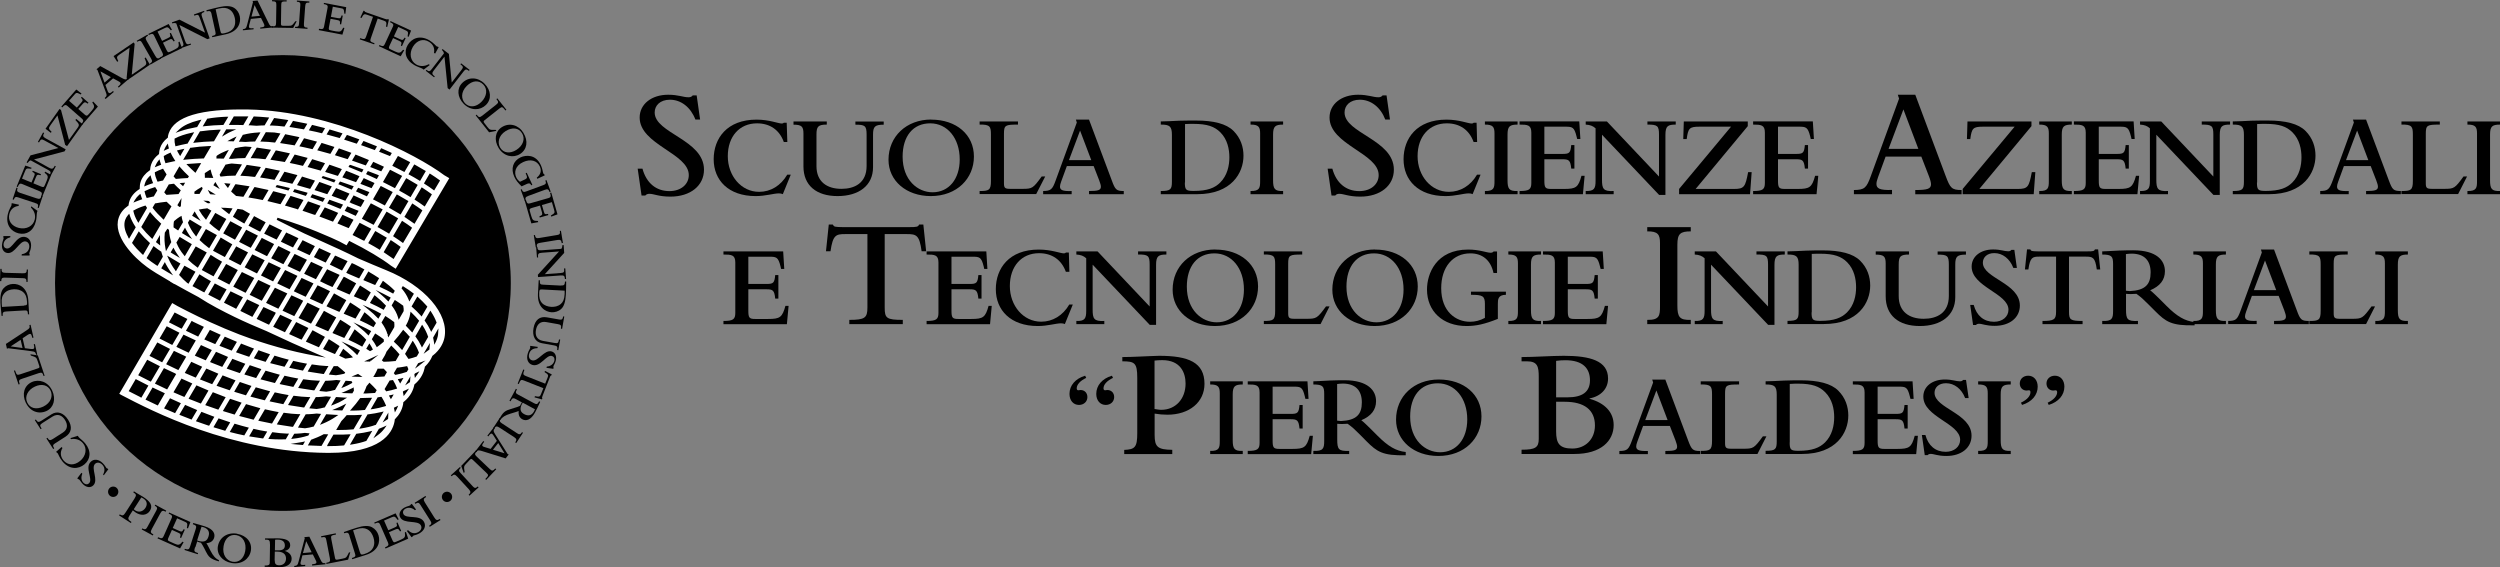 <?xml version="1.0" encoding="UTF-8"?> <svg xmlns="http://www.w3.org/2000/svg" id="Livello_2" data-name="Livello 2" viewBox="0 0 276.28 62.68"><rect x="0" y="0" width="276.28" height="62.68" fill="#808080" stroke="none"/><defs><style> .cls-1 { fill: #fff; } </style></defs><g id="Livello_1-2" data-name="Livello 1"><path d="M70.48,18.64h.52c.43,1.58,1.5,2.48,2.98,2.48,1.26,0,2.14-.74,2.14-1.77,0-2.41-5.43-3.36-5.43-6.36,0-1.48,1.31-2.52,3.15-2.52.57,0,.98.07,1.33.14.34.07.62.14.91.14.22,0,.35-.05.48-.21h.43l.38,2.67h-.52c-.52-1.36-1.59-2.19-2.81-2.19-1.1,0-1.69.65-1.69,1.41,0,2.31,5.45,3,5.45,6.32,0,1.77-1.5,2.98-3.71,2.98-1.29,0-1.83-.31-2.31-.31-.21,0-.35.05-.47.19h-.41l-.43-2.98Z"></path><path d="M86.52,21.46c-.16-.06-.25-.09-.44-.09-.58,0-1.47.3-2.57.3-3.01,0-4.64-1.76-4.64-4.07s1.47-4.38,4.74-4.38c1.41,0,2.4.43,2.78.43.1,0,.17-.02.23-.09h.32l.07,2.13h-.39c-.48-1.33-1.53-2.06-2.96-2.06-1.94,0-3.23,1.45-3.23,3.63s1.49,3.94,3.46,3.94c1.27,0,2.39-.67,3.11-1.9h.39l-.88,2.16Z"></path><path d="M87.7,13.42h3.67v.35c-.96,0-1.14.21-1.14,1.11v3.48c0,1.72,1.15,2.51,2.76,2.51,1.43,0,2.78-.62,2.78-2.53v-3.45c0-1.01-.19-1.11-1.24-1.11v-.35h3.13v.35c-.98,0-1.18.21-1.18,1.11v3.59c0,2.03-1.57,3.19-3.92,3.19s-3.77-1.18-3.77-3.28v-3.63c0-.79-.21-.98-1.1-.98v-.35h0Z"></path><path d="M102.91,13.22c2.79,0,4.72,1.67,4.72,4.08s-1.86,4.37-4.77,4.37c-2.7,0-4.67-1.69-4.67-4.01,0-2.58,1.98-4.45,4.72-4.45M103.06,21.25c1.8,0,3-1.46,3-3.63,0-2.34-1.36-3.99-3.26-3.99s-3.05,1.42-3.05,3.68c0,2.6,1.67,3.94,3.31,3.94"></path><path d="M108.26,21.46v-.35c1.03,0,1.25-.09,1.25-1.11v-5.12c0-.88-.09-1.14-1.25-1.11v-.35h4.24v.35c-1.4,0-1.55.05-1.55,1.02v5.45c0,.53.1.63.7.63h1.33c1.1,0,1.18-.05,2.14-1.37h.39l-1,1.95s-6.25,0-6.25,0Z"></path><path d="M115.26,21.11c.87-.01,1.04-.16,1.4-1.16l2.34-6.41-.1-.32h1.45l2.52,6.73c.37,1.01.5,1.16,1.32,1.16v.35h-3.84v-.35c1.02,0,1.31-.1,1.31-.48,0-.13-.05-.35-.18-.68l-.62-1.6h-2.96l-.63,1.72c-.09.25-.13.41-.13.54,0,.38.26.54,1.29.5v.35h-3.15v-.35h0ZM120.6,17.7l-1.24-3.27-1.23,3.27h2.47Z"></path><path d="M129.51,14.91c0-.94-.24-1.15-1.23-1.14v-.35c.38,0,1.49-.05,2.03-.08.7-.02,1.36-.02,1.85-.02,1.95,0,3.36.35,4.15,1.14.8.8,1.11,1.78,1.11,2.75,0,1.9-1.33,4.25-5.12,4.25h-4.02v-.35c1.1,0,1.23-.18,1.23-1.05v-5.16ZM130.94,20.17c0,.81.12.93.96.93,1.55,0,2.35-.33,2.95-.93.79-.79,1.01-1.88,1.01-2.78s-.21-1.98-.99-2.76c-.65-.65-1.46-.94-2.97-.94-.22,0-.62,0-.94.02v6.46Z"></path><path d="M138.2,13.42h3.6v.35c-.87,0-1.11.19-1.11,1.11v5.03c0,.97.18,1.23,1.11,1.2v.35h-3.6v-.35c1.02.02,1.06-.37,1.06-1.11v-5.26c0-.7-.17-.98-1.06-.97v-.35Z"></path><path d="M146.72,18.64h.52c.43,1.58,1.5,2.48,2.98,2.48,1.26,0,2.14-.74,2.14-1.77,0-2.41-5.43-3.36-5.43-6.36,0-1.48,1.31-2.52,3.15-2.52.57,0,.98.07,1.33.14.35.07.62.14.91.14.22,0,.34-.05.48-.21h.43l.38,2.67h-.52c-.52-1.36-1.58-2.19-2.81-2.19-1.1,0-1.69.65-1.69,1.41,0,2.31,5.45,3,5.45,6.32,0,1.77-1.5,2.98-3.71,2.98-1.29,0-1.83-.31-2.31-.31-.21,0-.35.05-.46.19h-.41l-.43-2.98Z"></path><path d="M162.76,21.46c-.16-.06-.24-.09-.44-.09-.58,0-1.47.3-2.57.3-3.01,0-4.64-1.76-4.64-4.07s1.47-4.38,4.74-4.38c1.41,0,2.4.43,2.78.43.1,0,.17-.02.23-.09h.32l.06,2.13h-.39c-.48-1.33-1.52-2.06-2.96-2.06-1.94,0-3.23,1.45-3.23,3.63s1.49,3.94,3.46,3.94c1.27,0,2.39-.67,3.11-1.9h.39l-.88,2.16Z"></path><path d="M164.1,13.42h3.61v.35c-.87,0-1.11.19-1.11,1.11v5.03c0,.97.18,1.23,1.11,1.2v.35h-3.61v-.35c1.02.02,1.06-.37,1.06-1.11v-5.26c0-.7-.17-.98-1.06-.97v-.35Z"></path><path d="M167.93,21.46v-.35c1.05,0,1.3-.17,1.3-.89v-5.57c0-.85-.43-.88-1.3-.88v-.35h6.6l.12,1.94h-.35l-.07-.27c-.26-1.06-.46-1.09-1.29-1.09h-2.27v3.01h2c.75,0,.89-.09.97-.98h.35v2.6h-.35c-.09-.92-.26-1.03-.97-1.03h-2v2.35c0,.8.1.93.76.93h1.43c1.31,0,1.56-.18,1.91-1.45h.35l-.19,2.03h-7Z"></path><path d="M177.04,14.88v4.96c0,1.01.13,1.33,1.29,1.27v.35h-3.09v-.35c.93.02,1.09-.27,1.09-1.11v-5.82c-.31-.27-.6-.38-1.09-.41v-.35h2.34l5.76,6.09v-4.63c0-.97-.16-1.12-1.28-1.11v-.35h3.13v.35c-.87,0-1.14.15-1.14,1.14v6.63h-.7l-6.32-6.66Z"></path><path d="M185.56,20.88l5.74-6.88h-3.5c-1.11,0-1.24.18-1.4,1.37h-.38l.06-1.95h7.07v.52l-5.76,6.94h4.25c1.12,0,1.24-.23,1.55-1.86h.39l-.18,2.44h-7.84v-.58h0Z"></path><path d="M193.74,21.46v-.35c1.05,0,1.3-.17,1.3-.89v-5.57c0-.85-.43-.88-1.3-.88v-.35h6.6l.12,1.94h-.35l-.06-.27c-.26-1.06-.47-1.09-1.29-1.09h-2.27v3.01h2c.75,0,.89-.09.97-.98h.35v2.6h-.35c-.09-.92-.26-1.03-.97-1.03h-2v2.35c0,.8.1.93.76.93h1.43c1.31,0,1.56-.18,1.91-1.45h.35l-.19,2.03h-7.01Z"></path><path d="M204.89,21c1.15-.02,1.38-.21,1.86-1.55l3.12-8.55-.14-.43h1.93l3.36,8.98c.5,1.34.67,1.55,1.76,1.55v.47h-5.12v-.47c1.36,0,1.74-.14,1.74-.64,0-.17-.07-.47-.24-.91l-.83-2.14h-3.95l-.84,2.29c-.12.33-.17.55-.17.72,0,.5.34.72,1.72.67v.47h-4.21v-.47h0ZM212,16.45l-1.65-4.36-1.64,4.36h3.29Z"></path><path d="M216.9,20.88l5.74-6.88h-3.5c-1.11,0-1.24.18-1.4,1.37h-.37l.06-1.95h7.07v.52l-5.76,6.94h4.25c1.12,0,1.24-.23,1.55-1.86h.39l-.18,2.44h-7.85v-.58h0Z"></path><path d="M225.36,13.42h3.6v.35c-.87,0-1.11.19-1.11,1.11v5.03c0,.97.18,1.23,1.11,1.2v.35h-3.6v-.35c1.02.02,1.06-.37,1.06-1.11v-5.26c0-.7-.17-.98-1.06-.97v-.35Z"></path><path d="M229.19,21.46v-.35c1.05,0,1.31-.17,1.31-.89v-5.57c0-.85-.43-.88-1.31-.88v-.35h6.6l.12,1.94h-.35l-.06-.27c-.26-1.06-.46-1.09-1.29-1.09h-2.27v3.01h2c.75,0,.89-.09.97-.98h.35v2.6h-.35c-.09-.92-.26-1.03-.97-1.03h-2v2.35c0,.8.1.93.76.93h1.44c1.3,0,1.56-.18,1.91-1.45h.35l-.19,2.03h-7.01Z"></path><path d="M238.3,14.88v4.96c0,1.01.13,1.33,1.29,1.27v.35h-3.09v-.35c.93.02,1.09-.27,1.09-1.11v-5.82c-.31-.27-.59-.38-1.09-.41v-.35h2.34l5.76,6.09v-4.63c0-.97-.15-1.12-1.28-1.11v-.35h3.13v.35c-.87,0-1.14.15-1.14,1.14v6.63h-.7l-6.32-6.66Z"></path><path d="M247.98,14.91c0-.94-.24-1.15-1.23-1.14v-.35c.37,0,1.49-.05,2.03-.08.7-.02,1.36-.02,1.85-.02,1.95,0,3.36.35,4.15,1.14.8.8,1.11,1.78,1.11,2.75,0,1.9-1.33,4.25-5.12,4.25h-4.02v-.35c1.1,0,1.23-.18,1.23-1.05v-5.16h0ZM249.42,20.17c0,.81.12.93.96.93,1.55,0,2.35-.33,2.95-.93.79-.79,1.01-1.88,1.01-2.78s-.21-1.98-.99-2.76c-.65-.65-1.46-.94-2.97-.94-.22,0-.62,0-.94.02v6.46Z"></path><path d="M256.39,21.11c.87-.01,1.03-.16,1.4-1.16l2.34-6.41-.1-.32h1.45l2.52,6.73c.38,1.01.5,1.16,1.32,1.16v.35h-3.84v-.35c1.02,0,1.31-.1,1.31-.48,0-.13-.05-.35-.18-.68l-.62-1.6h-2.96l-.63,1.72c-.09.25-.13.41-.13.54,0,.38.26.54,1.29.5v.35h-3.15v-.35h0ZM261.73,17.7l-1.24-3.27-1.23,3.27h2.47Z"></path><path d="M265.39,21.46v-.35c1.04,0,1.26-.09,1.26-1.11v-5.12c0-.88-.09-1.14-1.26-1.11v-.35h4.24v.35c-1.4,0-1.55.05-1.55,1.02v5.45c0,.53.1.63.7.63h1.33c1.1,0,1.18-.05,2.14-1.37h.39l-.99,1.95s-6.26,0-6.26,0Z"></path><path d="M272.68,13.42h3.61v.35c-.87,0-1.11.19-1.11,1.11v5.03c0,.97.18,1.23,1.11,1.2v.35h-3.61v-.35c1.02.02,1.06-.37,1.06-1.11v-5.26c0-.7-.17-.98-1.06-.97v-.35Z"></path><path d="M79.95,35.82v-.35c1.05,0,1.31-.17,1.31-.89v-5.57c0-.85-.43-.88-1.31-.88v-.35h6.6l.12,1.94h-.35l-.06-.27c-.26-1.06-.47-1.08-1.29-1.08h-2.27v3.01h2c.75,0,.89-.09.97-.98h.35v2.6h-.35c-.09-.92-.26-1.03-.97-1.03h-2v2.35c0,.8.1.93.76.93h1.43c1.31,0,1.56-.18,1.91-1.45h.35l-.19,2.03h-7.01Z"></path><path d="M91.57,24.81h.46c.07.12.12.21.28.24.15.03.4.05.85.05h7.29c.88,0,1.02-.03,1.12-.29h.47l.31,2.96h-.5c-.24-1.79-.58-1.9-1.62-1.9h-2.46v8.12c0,1.17.19,1.36,2,1.36v.47h-5.91v-.47c1.72,0,2-.22,2-1.36v-8.12h-2.46c-1.02,0-1.36.1-1.62,1.9h-.5l.31-2.96Z"></path><path d="M102.4,35.82v-.35c1.05,0,1.31-.17,1.31-.89v-5.57c0-.85-.43-.88-1.31-.88v-.35h6.6l.12,1.94h-.35l-.06-.27c-.26-1.06-.47-1.08-1.29-1.08h-2.27v3.01h2c.75,0,.89-.09.97-.98h.35v2.6h-.35c-.09-.92-.26-1.03-.97-1.03h-2v2.35c0,.8.1.93.76.93h1.43c1.31,0,1.56-.18,1.91-1.45h.35l-.19,2.03h-7Z"></path><path d="M117.7,35.82c-.15-.06-.25-.09-.44-.09-.58,0-1.47.3-2.57.3-3.01,0-4.64-1.76-4.64-4.07s1.47-4.38,4.74-4.38c1.41,0,2.4.42,2.78.42.1,0,.17-.03.23-.09h.32l.06,2.13h-.39c-.48-1.33-1.53-2.06-2.96-2.06-1.94,0-3.23,1.45-3.23,3.63s1.49,3.94,3.46,3.94c1.27,0,2.39-.67,3.11-1.9h.39l-.88,2.16Z"></path><path d="M120.75,29.24v4.96c0,1.01.13,1.33,1.29,1.27v.35h-3.09v-.35c.93.03,1.09-.27,1.09-1.11v-5.82c-.31-.27-.59-.38-1.09-.41v-.35h2.34l5.76,6.09v-4.63c0-.97-.16-1.13-1.28-1.11v-.35h3.13v.35c-.87,0-1.14.16-1.14,1.14v6.63h-.7l-6.32-6.66Z"></path><path d="M134.31,27.58c2.79,0,4.72,1.67,4.72,4.08s-1.86,4.37-4.77,4.37c-2.7,0-4.67-1.69-4.67-4.01,0-2.59,1.98-4.45,4.72-4.45M134.47,35.62c1.8,0,3-1.46,3-3.63,0-2.34-1.36-3.99-3.26-3.99s-3.05,1.42-3.05,3.68c0,2.6,1.67,3.94,3.31,3.94"></path><path d="M139.67,35.82v-.35c1.03,0,1.25-.09,1.25-1.11v-5.12c0-.88-.09-1.14-1.25-1.11v-.35h4.24v.35c-1.4,0-1.55.05-1.55,1.02v5.45c0,.53.1.63.7.63h1.33c1.1,0,1.18-.05,2.15-1.37h.39l-.99,1.95h-6.26Z"></path><path d="M151.96,27.58c2.79,0,4.72,1.67,4.72,4.08s-1.86,4.37-4.77,4.37c-2.7,0-4.67-1.69-4.67-4.01,0-2.59,1.98-4.45,4.72-4.45M152.11,35.62c1.8,0,3-1.46,3-3.63,0-2.34-1.36-3.99-3.26-3.99s-3.05,1.42-3.05,3.68c0,2.6,1.67,3.94,3.31,3.94"></path><path d="M165.53,35.24c-1.46.58-2.39.79-3.46.79-2.62,0-4.37-1.62-4.37-4.04,0-1.72,1-4.41,4.55-4.41,1.27,0,2.04.35,2.47.35.17,0,.26-.04.34-.14h.38v2.38h-.39c-.3-1.4-1.21-2.17-2.56-2.17-1.94,0-3.22,1.52-3.22,3.85,0,2.59,1.62,3.71,3.18,3.71.58,0,1.11-.14,1.65-.43v-1.54c0-.89-.26-1.01-1.54-1.01v-.35h3.86v.35c-.88,0-.89.53-.89,1.02v1.64h0Z"></path><path d="M166.69,27.78h3.61v.35c-.87,0-1.11.19-1.11,1.11v5.03c0,.97.18,1.23,1.11,1.2v.35h-3.61v-.35c1.02.03,1.06-.37,1.06-1.11v-5.26c0-.7-.17-.98-1.06-.97v-.35Z"></path><path d="M170.52,35.82v-.35c1.05,0,1.31-.17,1.31-.89v-5.57c0-.85-.43-.88-1.31-.88v-.35h6.6l.12,1.94h-.35l-.07-.27c-.26-1.06-.46-1.08-1.29-1.08h-2.27v3.01h2c.75,0,.89-.09.97-.98h.35v2.6h-.35c-.09-.92-.26-1.03-.97-1.03h-2v2.35c0,.8.1.93.76.93h1.43c1.31,0,1.56-.18,1.91-1.45h.35l-.19,2.03h-7.01Z"></path><path d="M182.04,25.1h4.81v.47c-1.16,0-1.48.26-1.48,1.48v6.7c0,1.29.24,1.64,1.48,1.6v.47h-4.81v-.47c1.36.03,1.41-.5,1.41-1.48v-7.01c0-.93-.22-1.31-1.41-1.29v-.47Z"></path><path d="M189.09,29.24v4.96c0,1.01.13,1.33,1.29,1.27v.35h-3.09v-.35c.93.03,1.09-.27,1.09-1.11v-5.82c-.31-.27-.59-.38-1.09-.41v-.35h2.34l5.76,6.09v-4.63c0-.97-.15-1.13-1.28-1.11v-.35h3.13v.35c-.87,0-1.14.16-1.14,1.14v6.63h-.7l-6.32-6.66Z"></path><path d="M198.77,29.27c0-.94-.24-1.15-1.23-1.14v-.35c.38,0,1.49-.05,2.03-.08.7-.03,1.36-.03,1.85-.03,1.95,0,3.36.35,4.15,1.14.8.8,1.11,1.78,1.11,2.75,0,1.9-1.33,4.25-5.12,4.25h-4.02v-.35c1.1,0,1.23-.18,1.23-1.05v-5.16h0ZM200.2,34.53c0,.81.12.93.96.93,1.55,0,2.35-.34,2.95-.93.79-.79,1.01-1.87,1.01-2.78s-.21-1.98-.99-2.77c-.65-.65-1.46-.94-2.97-.94-.22,0-.62,0-.94.02v6.46Z"></path><path d="M207.3,27.78h3.67v.35c-.96,0-1.14.21-1.14,1.11v3.48c0,1.72,1.15,2.51,2.76,2.51,1.44,0,2.78-.62,2.78-2.53v-3.45c0-1.01-.19-1.11-1.24-1.11v-.35h3.13v.35c-.98,0-1.18.21-1.18,1.11v3.59c0,2.03-1.57,3.19-3.92,3.19s-3.77-1.18-3.77-3.28v-3.63c0-.79-.21-.98-1.1-.98v-.35h0Z"></path><path d="M217.73,33.7h.39c.32,1.19,1.12,1.86,2.24,1.86.94,0,1.6-.56,1.6-1.33,0-1.81-4.07-2.52-4.07-4.77,0-1.11.98-1.89,2.37-1.89.43,0,.74.05.99.1.26.05.46.1.68.1.17,0,.26-.04.36-.16h.32l.28,2h-.39c-.39-1.02-1.19-1.64-2.1-1.64-.83,0-1.27.49-1.27,1.06,0,1.73,4.09,2.25,4.09,4.74,0,1.33-1.12,2.24-2.78,2.24-.97,0-1.37-.23-1.73-.23-.15,0-.26.04-.35.14h-.31l-.32-2.24Z"></path><path d="M224.02,27.56h.35c.05.09.09.16.21.18s.3.04.63.04h5.47c.66,0,.76-.03.84-.22h.35l.23,2.22h-.38c-.18-1.34-.44-1.42-1.22-1.42h-1.85v6.09c0,.88.14,1.02,1.5,1.02v.35h-4.43v-.35c1.29,0,1.5-.17,1.5-1.02v-6.09h-1.85c-.76,0-1.02.08-1.21,1.42h-.38l.23-2.22Z"></path><path d="M234.95,34.19c0,1.11.14,1.32,1.32,1.28v.35h-3.95v-.35c1.09.04,1.2-.26,1.2-1.11v-5.18c0-.84-.14-1.05-1.2-1.05v-.35c.3,0,.96-.05,1.85-.09.69-.03,1.32-.03,1.58-.03,2.61,0,3.5,1.14,3.5,2.31,0,.96-.54,1.65-1.63,2.11.21.14.76.69.97.89l.84.84c1.15,1.15,2.03,1.67,3.1,1.78v.36c-2.55.06-3.18-.39-4.34-1.55l-.69-.69c-.66-.66-.85-.84-1.4-1.24-.38.03-.81.04-1.15,0v1.71ZM234.95,32.13c.09.01.34.04.41.04,1.72-.08,2.31-.74,2.31-2.06s-.7-2.08-2.11-2.08c-.19,0-.5.03-.62.05v4.05Z"></path><path d="M242.39,27.78h3.6v.35c-.87,0-1.11.19-1.11,1.11v5.03c0,.97.18,1.23,1.11,1.2v.35h-3.6v-.35c1.02.03,1.06-.37,1.06-1.11v-5.26c0-.7-.17-.98-1.06-.97v-.35Z"></path><path d="M246.22,35.47c.87-.01,1.03-.15,1.4-1.16l2.34-6.41-.1-.32h1.45l2.52,6.73c.37,1.01.5,1.16,1.32,1.16v.35h-3.84v-.35c1.02,0,1.31-.1,1.31-.48,0-.13-.05-.35-.18-.69l-.62-1.6h-2.96l-.63,1.72c-.09.24-.13.41-.13.54,0,.38.26.54,1.29.5v.35h-3.15v-.35h0ZM251.55,32.06l-1.24-3.27-1.23,3.27h2.47Z"></path><path d="M255.21,35.82v-.35c1.03,0,1.25-.09,1.25-1.11v-5.12c0-.88-.09-1.14-1.25-1.11v-.35h4.24v.35c-1.4,0-1.55.05-1.55,1.02v5.45c0,.53.1.63.7.63h1.33c1.1,0,1.18-.05,2.15-1.37h.39l-.99,1.95h-6.26Z"></path><path d="M262.5,27.78h3.6v.35c-.86,0-1.11.19-1.11,1.11v5.03c0,.97.18,1.23,1.11,1.2v.35h-3.6v-.35c1.02.03,1.06-.37,1.06-1.11v-5.26c0-.7-.17-.98-1.06-.97v-.35Z"></path><path d="M120.04,41.76c-.67.32-1.05.74-1.05,1.16,0,.13.07.21.17.21.07,0,.21-.03.26-.03.43,0,.75.32.75.78,0,.5-.39.87-.93.87-.62,0-1.05-.49-1.05-1.22,0-.93.65-1.69,1.73-2.01l.12.24ZM123,41.76c-.67.32-1.05.74-1.05,1.16,0,.13.07.21.17.21.07,0,.21-.03.26-.03.43,0,.75.32.75.78,0,.5-.39.87-.93.87-.62,0-1.05-.49-1.05-1.22,0-.93.65-1.69,1.73-2.01l.12.24Z"></path><path d="M124.23,49.72c1.19-.05,1.45-.29,1.45-1.83v-6.13c0-1.67-.29-1.83-1.65-1.83v-.47c.5,0,1.36-.03,1.78-.05.83-.03,1.96-.09,2.29-.09,3.26,0,5.01.74,5.01,3.1,0,2.02-1.67,3.41-4.1,3.41-.46,0-.93-.04-1.41-.12v2.36c0,1.33.35,1.62,1.95,1.64v.47h-5.31v-.47h0ZM127.59,45.2c.22.03.48.09.74.09,1.59,0,2.69-1.21,2.69-2.9,0-1.16-.52-2.59-2.58-2.59-.33,0-.59.02-.85.05v5.34h0Z"></path><path d="M133.74,42.14h3.6v.35c-.87,0-1.11.19-1.11,1.11v5.03c0,.97.18,1.23,1.11,1.2v.35h-3.6v-.35c1.02.03,1.06-.37,1.06-1.11v-5.26c0-.7-.17-.98-1.06-.97v-.35Z"></path><path d="M137.89,50.18v-.35c1.05,0,1.31-.17,1.31-.89v-5.57c0-.85-.43-.88-1.31-.88v-.35h6.6l.12,1.94h-.35l-.06-.27c-.26-1.06-.46-1.08-1.29-1.08h-2.27v3.01h2c.75,0,.89-.09.97-.98h.35v2.6h-.35c-.09-.92-.26-1.03-.97-1.03h-2v2.35c0,.8.1.93.76.93h1.43c1.31,0,1.56-.18,1.91-1.45h.35l-.19,2.03h-7.01Z"></path><path d="M147.78,48.55c0,1.11.14,1.32,1.32,1.28v.35h-3.96v-.35c1.09.04,1.2-.26,1.2-1.11v-5.18c0-.84-.14-1.05-1.2-1.05v-.35c.3,0,.96-.05,1.85-.09.68-.03,1.32-.03,1.58-.03,2.61,0,3.5,1.14,3.5,2.31,0,.96-.54,1.65-1.63,2.11.21.14.76.69.97.89l.84.84c1.15,1.15,2.03,1.67,3.1,1.78v.36c-2.55.06-3.18-.39-4.34-1.55l-.68-.69c-.66-.66-.85-.84-1.4-1.24-.38.03-.81.04-1.15,0v1.71h0ZM147.78,46.49c.09.01.34.04.41.04,1.72-.08,2.31-.74,2.31-2.06s-.7-2.08-2.11-2.08c-.2,0-.51.03-.62.05v4.05Z"></path><path d="M159,41.94c2.79,0,4.72,1.67,4.72,4.08s-1.86,4.37-4.77,4.37c-2.7,0-4.67-1.69-4.67-4.01,0-2.58,1.98-4.44,4.72-4.44M159.15,49.98c1.8,0,3-1.46,3-3.63,0-2.34-1.36-3.99-3.26-3.99s-3.05,1.42-3.05,3.68c0,2.6,1.67,3.94,3.31,3.94"></path><path d="M170.05,41.67c0-1.15-.12-1.74-1.31-1.74h-.59v-.47c.55,0,1.59-.03,2.38-.07.65-.03,1.69-.07,2.29-.07,2.95,0,4.89.57,4.89,2.51,0,1.12-.77,1.95-2.05,2.21v.03c1.71.47,2.67,1.5,2.67,2.9,0,1.74-1.38,3.2-4.34,3.2h-5.84v-.47c1.52,0,1.9-.24,1.9-1.19v-6.86h0ZM171.97,43.91h1.26c1.64,0,2.48-.6,2.48-1.88s-.74-2.22-2.72-2.22c-.36,0-.64.02-1.02.07v4.03h0ZM171.97,47.67c0,1.33.36,1.9,1.79,1.9s2.5-1.02,2.5-2.55c0-1.72-1.17-2.62-3.34-2.62h-.95v3.27Z"></path><path d="M178.95,49.84c.87-.01,1.03-.15,1.4-1.16l2.34-6.41-.1-.32h1.45l2.52,6.73c.38,1.01.51,1.16,1.32,1.16v.35h-3.84v-.35c1.02,0,1.3-.1,1.3-.48,0-.13-.05-.35-.18-.69l-.62-1.6h-2.96l-.63,1.72c-.09.24-.13.41-.13.54,0,.38.26.54,1.29.51v.35h-3.15v-.35h0ZM184.29,46.42l-1.24-3.27-1.23,3.27h2.47Z"></path><path d="M187.95,50.18v-.35c1.03,0,1.25-.09,1.25-1.11v-5.12c0-.88-.09-1.14-1.25-1.11v-.35h4.24v.35c-1.4,0-1.55.05-1.55,1.02v5.45c0,.53.1.63.7.63h1.33c1.1,0,1.18-.05,2.15-1.37h.39l-.99,1.95h-6.26Z"></path><path d="M196.35,43.63c0-.94-.24-1.15-1.23-1.14v-.35c.38,0,1.49-.05,2.03-.08.7-.03,1.36-.03,1.85-.03,1.95,0,3.36.35,4.15,1.14.8.8,1.11,1.78,1.11,2.75,0,1.9-1.33,4.25-5.12,4.25h-4.02v-.35c1.1,0,1.23-.18,1.23-1.05v-5.16h0ZM197.78,48.89c0,.81.12.93.96.93,1.55,0,2.35-.34,2.95-.93.79-.79,1.01-1.87,1.01-2.78s-.21-1.98-1-2.77c-.65-.65-1.46-.94-2.97-.94-.22,0-.62,0-.94.03v6.46h0Z"></path><path d="M204.76,50.18v-.35c1.05,0,1.3-.17,1.3-.89v-5.57c0-.85-.43-.88-1.3-.88v-.35h6.6l.12,1.94h-.35l-.07-.27c-.26-1.06-.46-1.08-1.29-1.08h-2.27v3.01h2c.75,0,.89-.09.97-.98h.35v2.6h-.35c-.09-.92-.26-1.03-.97-1.03h-2v2.35c0,.8.1.93.76.93h1.43c1.31,0,1.56-.18,1.91-1.45h.35l-.19,2.03h-7Z"></path><path d="M212.39,48.07h.39c.32,1.19,1.12,1.86,2.24,1.86.94,0,1.6-.56,1.6-1.33,0-1.81-4.07-2.52-4.07-4.77,0-1.11.98-1.89,2.37-1.89.43,0,.74.05.99.1s.46.1.68.1c.17,0,.26-.04.36-.15h.32l.29,2h-.39c-.39-1.02-1.19-1.64-2.11-1.64-.83,0-1.27.49-1.27,1.06,0,1.73,4.09,2.25,4.09,4.74,0,1.33-1.12,2.24-2.78,2.24-.97,0-1.37-.23-1.73-.23-.15,0-.26.04-.35.14h-.31l-.32-2.24Z"></path><path d="M218.61,42.14h3.6v.35c-.87,0-1.11.19-1.11,1.11v5.03c0,.97.18,1.23,1.11,1.2v.35h-3.6v-.35c1.02.03,1.06-.37,1.06-1.11v-5.26c0-.7-.17-.98-1.06-.97v-.35Z"></path><path d="M223.34,44.5c.67-.32,1.05-.74,1.05-1.16,0-.13-.06-.21-.17-.21-.06,0-.21.03-.26.03-.43,0-.75-.32-.75-.78,0-.5.39-.86.93-.86.62,0,1.05.49,1.05,1.21,0,.93-.65,1.69-1.73,2.02l-.12-.25ZM226.3,44.5c.67-.32,1.04-.74,1.04-1.16,0-.13-.06-.21-.17-.21-.06,0-.21.03-.26.03-.43,0-.75-.32-.75-.78,0-.5.39-.86.93-.86.62,0,1.05.49,1.05,1.21,0,.93-.65,1.69-1.73,2.02l-.12-.25Z"></path><path d="M6.08,31.28c0-13.91,11.28-25.19,25.18-25.19s25.19,11.28,25.19,25.19-11.28,25.18-25.19,25.18c-13.91,0-25.18-11.27-25.18-25.19"></path><path class="cls-1" d="M43.63,46.37v-.04s.04-.03.04-.03c.46-.46.75-.99.87-1.59.01-.07.02-.14.03-.22v-.05s.05-.03.05-.03c.78-.63,1.06-1.35,1.16-1.85v-.04s.04-.05.04-.05c.74-.62,1.01-1.33,1.11-1.81l.02-.13.03-.03c.35-.34.62-.72.79-1.14v-.03s.04-.02.04-.02c.88-.68,1.2-1.46,1.31-2,.52-2.6-2.19-5.73-6.44-7.45-.96-.39-2-.83-3.11-1.31-1.29-.65-2.7-1.29-4.06-1.9-.62-.28-1.25-.56-1.86-.84-1.04-.5-2.07-1.02-3.07-1.52l.09-.23c3.28.97,6.07,2.26,6.85,2.63l.78.42.29-.49.1.05c1.85.92,3.49,1.9,4.52,2.69l.52.34,5.92-10.01-.56-.33c-3.06-2.3-12.37-7.09-21.64-7.26-5.29-.09-8.18.77-8.81,2.65-.04.13-.08.27-.09.42v.05s-.05.03-.05.03c-.4.32-.67.69-.81,1.11-.06.19-.1.39-.11.6v.06s-.05.04-.05.04c-.41.32-.69.7-.83,1.12-.06.18-.1.37-.11.56v.06s-.05.03-.05.03c-.5.35-.83.76-.99,1.24-.08.23-.11.48-.11.74v.07s-.06.04-.06.04c-.54.35-.9.79-1.07,1.29-.05.14-.08.28-.1.44v.06s-.05.03-.05.03c-.52.36-.87.81-1.04,1.32-.68,2.01,1.65,4.38,3.14,5.46.52.38,1.34.89,2.42,1.51l.11.06v.02s.43.26.43.26l.11.04c.77.43,1.64.91,2.6,1.42,1.3.85,2.75,1.59,4,2.2,1.11.54,2.36,1.08,3.54,1.57,1.95.92,3.81,1.76,5.51,2.49l1.02.43-1.09-.19c-2.77-.5-5.59-1.28-8.38-2.34h-.01c-.56-.22-1.12-.44-1.71-.69l-.11-.05c-2.02-.85-3.7-1.7-5.08-2.42l-.59-.34-5.85,10.03.24.14c3.3,1.72,12.09,6.31,22.76,6.39h.18c5.7,0,6.97-2.14,7.23-3.42.02-.08.03-.17.04-.26M44.11,42.18s-.05-.09-.07-.13l-.08-.15.21-.04s.09-.02.13-.03l.29-.07-.37.63-.1-.21ZM16.83,26.41l-.11-.11c-.4-.38-.75-.76-1.06-1.15l-.05-.07.97-1.66.11.14c.31.37.66.74,1.05,1.09l.08.07-.99,1.69ZM17.71,27.13l-.22-.17c-.06-.05-.12-.09-.18-.14l-.08-.07.45-.78v.46c0,.14,0,.28.01.42l.02.28ZM16.91,23.02l-.05-.07.28-.48h.06c.36-.07.75-.13,1.16-.17h.06s.04.04.04.04c.14.14.27.27.41.39l.08.07-.86,1.48-.12-.11c-.4-.38-.76-.76-1.06-1.15M45.56,36.75l-.12-.13c-.17-.19-.35-.37-.53-.56l-.07-.07.05-.08c.23-.41.38-.82.44-1.23l.04-.24.17.17c.26.25.51.51.72.77l.06.07-.76,1.3ZM46.65,35.89l.11.17c.24.38.42.76.54,1.12l.02.05-.69,1.18-.1-.21c-.15-.32-.35-.64-.58-.96l-.05-.07.75-1.29ZM45.23,37.15l.06.07-.85,1.47-.12-.13c-.22-.25-.46-.49-.72-.73l-.08-.07.08-.12c.3-.33.59-.69.87-1.08l.08-.12.1.1c.21.2.4.41.57.61M38.01,44.17c-.35.21-.71.39-1.09.53l-.34.13.55-.95h.08c.24.02.49.04.74.05l.41.02-.36.21ZM38.27,44.6l-.44.76h-.08c-.16,0-.31-.01-.47-.02l-.57-.02.53-.22c.22-.09.43-.19.64-.3l.39-.2ZM19.9,23.95l.16-.1.03.18c.03.17.07.33.12.47l.02.05-.54.92-.11-.07c-.12-.08-.24-.16-.34-.23l-.06-.04v-.07c0-.2,0-.37.03-.54l.03-.07.03-.04c.2-.18.42-.34.64-.48M19.59,22.69l.47-.8-.05.55c0,.1-.02.2-.02.3v.05s-.12.09-.12.09l-.09-.05-.19-.16ZM19.86,20.23l.6-.04-.23.39-.38-.35ZM20.45,25.16l.1.2c.1.2.23.4.35.59l.33.47-.5-.29c-.19-.11-.36-.22-.53-.32l-.1-.06.34-.59ZM20.79,24.66l-.02-.06.2-.34.11.07c.34.21.72.43,1.12.67l.11.06-.63,1.08-.11-.14c-.34-.42-.6-.87-.78-1.33M24.78,22.96c.24.01.48.03.72.05l.2.02-.37.64-.11-.08c-.18-.13-.36-.27-.51-.4l-.29-.24.37.02ZM24.76,20.24l.71.06-.28.48-.11-.14c-.05-.06-.1-.12-.14-.18l-.17-.23ZM24.9,24.14l.11.06-.78,1.34-.11-.08c-.35-.25-.65-.49-.91-.73l-.08-.07.66-1.13.11.06c.32.18.65.36,1,.55M25.45,24.44l.11.06c.35.19.71.38,1.08.58l.12.06-.79,1.35-.11-.06c-.37-.2-.74-.39-1.08-.58l-.11-.06.79-1.35ZM27.2,25.38l.11.06c.35.18.7.36,1.07.54l.12.06-.79,1.35-.1-.05c-.36-.19-.72-.37-1.07-.55l-.12-.06.79-1.35ZM27.01,24.71l-.11-.06c-.4-.22-.74-.43-1.06-.63l-.1-.07.5-.86h.08c.15.03.3.05.45.07h.04s.82.47.82.47l-.63,1.08ZM26.83,21.74c-.24-.03-.47-.05-.7-.08h-.04s-.03-.03-.03-.03c-.15-.12-.3-.26-.45-.4l-.07-.07.47-.8h.08c.43.06.88.13,1.31.2l.18.03-.67,1.15h-.08ZM26.77,19.43h-.21s.7-1.2.7-1.2h.08c.42.06.86.13,1.31.2l.18.03-.64,1.09h-.08c-.47-.06-.93-.1-1.35-.12M25.99,19.41h-.07c-.51,0-1.01.04-1.47.1h-.09s-.09-.2-.09-.2l.66-1.13h.06c.19-.05.39-.08.6-.11h.01s.01,0,.01,0c.31.02.62.05.93.08l.2.02-.73,1.25ZM24.27,20.89l-.69-.42.22-.36.11.19c.03.05.06.1.09.15l.28.44ZM23.85,21.51l-.61-.04-.07-.09-.21-.4.89.53ZM23.38,19.66c-.13,0-.26,0-.39-.01h-.35s0-.12,0-.12c0-.11-.01-.22-.01-.33v-.06s.05-.04.05-.04c.14-.1.29-.2.45-.29l.14-.08.04.16c.05.21.11.41.19.59l.07.18h-.19ZM23.01,22.22v.12s.01-.11.01-.11h0s0,0,0,0v-.02s.06,0,.06,0l.05.05.12.18-.25.03-.08-.03-.45-.27.52.03ZM22.85,23.01h.04s.47.27.47.27l-.59,1.01-.11-.13c-.24-.28-.44-.56-.6-.85l-.09-.15.17-.03c.23-.04.47-.08.71-.1M22.16,24.4l-.49-.29c-.12-.07-.23-.14-.34-.21l-.1-.06.28-.48.11.19c.07.13.15.25.23.38l.32.47ZM22.36,20.9l-.31.53h-.56s-.01-.24-.01-.24l.05-.04c.19-.15.42-.3.66-.43l.13-.07.07.19-.03.06ZM21.6,19.1l-.11-.1c-.25-.22-.48-.45-.71-.68l-.18-.19.26-.02c.35-.03.73-.06,1.14-.08h.23s-.63,1.07-.63,1.07ZM22.75,25.31l.11.06c.32.18.65.36,1,.55l.11.06-.85,1.45-.11-.08c-.33-.25-.63-.5-.89-.76l-.07-.07.71-1.22ZM24.4,26.25l.11.07c.32.2.66.4,1.05.62l.11.06-.82,1.41-.11-.06c-.37-.2-.74-.39-1.09-.58l-.11-.06.85-1.46ZM26.12,27.23l.1.06c.35.18.71.36,1.07.54l.12.06-.83,1.42-.11-.06c-.36-.19-.72-.37-1.07-.55l-.12-.06.82-1.41ZM27.87,28.1l1.38.66-.85,1.46-.1-.05c-.39-.19-.76-.38-1.14-.57l-.12-.06.84-1.43ZM29.7,28.98l.1.05c.37.18.74.35,1.12.53l.12.06-.86,1.48-.1-.05c-.38-.18-.75-.37-1.12-.55l-.12-.06.86-1.47ZM31.51,29.84l.1.05c.38.18.76.36,1.14.54l.12.06-.87,1.48-.1-.05c-.38-.18-.76-.36-1.14-.54l-.12-.06.87-1.48ZM32.54,32.07l.79-1.36.1.05c.36.17.72.34,1.08.5l.13.06-.86,1.48-.1-.05c-.24-.11-.48-.22-.72-.33l-.49-.23.07-.12ZM35.1,31.53l.76.35c.17.08.33.16.49.24l.12.06-.85,1.45-.1-.05c-.38-.17-.77-.34-1.15-.52l-.13-.06.86-1.48ZM36.91,32.42l.11.06c.4.21.78.42,1.14.63l.11.06-.76,1.3-.1-.04c-.4-.17-.8-.35-1.2-.52l-.13-.06.83-1.42ZM38.7,33.43l.11.07c.36.22.68.44.97.64l.1.07-.59,1-.1-.04c-.35-.14-.71-.29-1.08-.45l-.13-.06.72-1.24ZM40.96,39.9l-.08.06-.64-.02.61-.27.97-.45-.84.67-.08-.1.05.12ZM40.47,38.55l.35-.6.11.17c.1.15.17.28.23.41l.05.1-.1.06c-.05.03-.1.06-.16.09l-.06.03-.06-.04c-.08-.06-.17-.11-.25-.16l-.1-.06ZM41.76,38.28l-.12.09-.07-.13c-.12-.23-.26-.46-.43-.68l-.05-.07.37-.64.11.07c.27.17.54.35.8.55l.04.03v.06s.01.08.01.13v.06s-.04.04-.04.04c-.21.18-.42.35-.63.5M41.82,35.23l-.12-.12c-.26-.28-.56-.56-.9-.83l-.74-.6.87.39c.38.17.75.36,1.09.55l.11.06-.33.56ZM40.29,34.51l.11.09c.44.35.8.69,1.09,1.03l.06.07-.27.46-.11-.06c-.41-.23-.84-.44-1.28-.64l-.13-.06.52-.89ZM39.99,36.06c.32.15.63.31.92.47l.11.06-.29.49-.12-.12c-.22-.23-.48-.46-.77-.69l-.79-.65.92.43ZM39.19,36.39l.11.09c.43.33.81.67,1.11,1l.06.07-.44.76-.11-.06c-.41-.23-.84-.44-1.28-.64l-.13-.06.68-1.15ZM40.07,41.66l-1.23-.04.73-.3.49.34ZM38.85,42.12l.09.17-.1.08c-.25.14-.51.27-.77.38l-.35.14.47-.81h.08c.17.02.34.03.51.04h.07ZM38.29,43.45l-.56-.02.52-.22c.23-.1.45-.2.67-.31l.17-.09v.19c.02.05.02.1.02.15v.03l-.17.29h-.07c-.19,0-.38-.01-.57-.02M38.86,45.17c.31-.34.62-.72.91-1.13l.04-.05h.06c.34,0,.69-.01,1.02-.03h.23s-.79,1.35-.79,1.35h-.06c-.42.04-.86.07-1.31.07h-.29s.2-.21.2-.21ZM40.36,43.48h-.21s.1-.18.1-.18c.1-.2.18-.4.25-.6l.02-.04c.07-.08.14-.17.22-.26l.08-.11.1.09c.24.22.45.45.65.67l.06.07-.18.31h-.06c-.33.03-.67.05-1.02.06M41.49,41.66h-.24s.12-.19.12-.19c.13-.22.24-.44.33-.65l.03-.08h.15c.16,0,.32,0,.47,0h.05s.04.04.04.04c.09.1.18.19.26.28l.06.07-.28.48h-.06c-.3.03-.62.05-.94.06M42.42,39.97h-.05s-.17-.15-.17-.15l.06-.09c.19-.29.35-.58.45-.86l.02-.03c.14-.17.28-.35.42-.54l.08-.12.1.1c.28.27.54.54.76.81l.06.07-.43.74h-.06c-.4.05-.82.07-1.25.08M43.57,36.16l-.66,1.13-.08-.29.08-.06h-.02s-.07,0-.07,0c-.11-.41-.32-.82-.61-1.23l-.05-.07.42-.72.11.07c.29.18.57.38.84.58l.04.03v.06c.02.15.02.29.01.44l-.02.05ZM42.93,33.33l-.12-.12c-.17-.18-.36-.36-.57-.54l-.73-.63.87.43c.24.12.48.24.69.36l.11.06-.26.44ZM42.6,33.72l.06.07-.26.45-.11-.06c-.41-.23-.85-.44-1.28-.64l-.13-.06.51-.86.11.09c.43.34.8.68,1.1,1.01M40.41,33.29l-.1-.04c-.35-.14-.71-.29-1.08-.45l-.13-.06.69-1.19.11.07c.35.21.68.42.98.63l.1.07-.56.97ZM38.63,32.55l-.1-.04c-.4-.17-.8-.34-1.2-.52l-.13-.06.79-1.35.18.08c.37.19.73.39,1.08.59l.11.06-.73,1.25ZM36.74,31.72l-.59-.26c-.22-.11-.44-.22-.66-.32l-.12-.06.78-1.33.1.05c.39.18.77.35,1.15.52l.13.06-.79,1.35ZM34.91,30.86l-.1-.05c-.36-.17-.72-.34-1.08-.5l-.12-.06.77-1.32.1.05c.36.17.72.34,1.08.5l.12.06-.77,1.32ZM33.15,30.04l-1.38-.64.79-1.34.1.05c.38.18.76.36,1.14.54l.12.06-.77,1.33ZM31.31,29.19l-.18-.08c-.35-.17-.7-.34-1.04-.51l-.12-.06.79-1.35.11.05c.37.18.74.36,1.12.55l.12.06-.79,1.35ZM29.51,28.31l-.11-.05c-.38-.19-.76-.38-1.14-.57l-.12-.06.79-1.35.1.06c.37.19.75.38,1.14.57l.12.06-.79,1.36ZM28.75,25.6l-.27-.13c-.31-.16-.61-.31-.9-.47l-.12-.06.62-1.06.11.06c.34.19.7.38,1.05.56l.12.06-.61,1.04ZM29.04,22.11l-.09-.02c-.44-.09-.87-.17-1.32-.24l-.18-.03.66-1.14h.09c.43.09.87.18,1.31.28l.17.04-.64,1.1ZM28.92,19.64l-.18-.03.62-1.07.09.02c.43.08.88.17,1.31.27l.17.04-.59,1.01-.09-.02c-.45-.09-.9-.16-1.33-.22M31.49,17.91l-.09-.02c-.44-.08-.88-.15-1.33-.21l-.19-.03.59-1.02h.09c.43.1.87.18,1.31.28l.17.04-.56.95ZM32.56,17.08l.09.02c.4.1.79.2,1.19.31l.16.04-.52.88-.09-.02c-.28-.07-.55-.13-.83-.19l-.54-.11.54-.93ZM30.58,20.46h.09c.24.06.48.11.71.16.17.04.33.08.49.12l.17.04-.17.28-.09-.03c-.39-.11-.78-.21-1.17-.31l-.16-.04.13-.22ZM31.51,20.13c-.16-.04-.33-.07-.49-.11l-.17-.04.58-1,.09.02c.4.1.79.2,1.19.31l.16.04-.56.96-.09-.02c-.24-.06-.47-.12-.71-.17M32.56,20.91l.09.02c.41.11.81.22,1.2.33l.15.05-.2.34-.1-.03c-.39-.13-.78-.25-1.17-.37l-.15-.05.17-.3ZM32.98,20.5l-.16-.04.56-.95.09.03c.4.12.79.24,1.19.37l.15.05-.53.92-.1-.03c-.39-.12-.79-.23-1.19-.34M34.5,21.46l.1.03c.4.12.79.25,1.16.37l.15.05-.23.4-.1-.04c-.37-.14-.75-.27-1.13-.41l-.15-.05.21-.35ZM34.91,21.06l-.15-.05.53-.9.1.03c.39.13.77.27,1.14.41l.14.05-.5.86-.1-.03c-.37-.12-.75-.25-1.15-.37M35.54,19.67l.13-.22.1.03c.4.12.79.24,1.17.36l.15.05-.16.28-.1-.04c-.37-.14-.75-.27-1.13-.41l-.14-.05ZM36.39,22.07l.1.03c.46.16.88.32,1.28.46l.14.05-.28.48-.1-.04c-.4-.17-.81-.34-1.24-.51l-.13-.05.24-.42ZM36.79,21.68l-.14-.05.49-.84.1.04c.42.17.84.34,1.25.51l.13.06-.46.79-.1-.04c-.39-.15-.81-.3-1.27-.46M41.07,20.8l-.1-.04c-.25-.1-.58-.23-1-.39l-.14-.05.37-.64.1.05c.33.15.66.29.97.44l.12.06-.33.57ZM42.08,20.55l.1.05c.38.19.75.38,1.1.56l.12.06-.87,1.49-.11-.06c-.34-.18-.71-.37-1.08-.56l-.12-.06.86-1.49ZM40.68,21.18l.14.05-.27.47-.11-.05c-.32-.15-.64-.3-.97-.44l-.13-.06.24-.4.1.04c.41.15.75.29,1.01.39M39.35,20.14l-.1-.04c-.39-.14-.81-.29-1.27-.45l-.15-.05.42-.73.1.04c.43.17.84.33,1.25.51l.13.06-.39.66ZM38.95,20.53l.14.05-.22.38-.1-.04c-.4-.17-.81-.34-1.24-.51l-.14-.05.18-.3.1.03c.46.15.89.31,1.28.45M38.38,22.8l.1.04c.41.16.75.3,1.02.41l.13.05-.32.56-.1-.05c-.32-.15-.65-.3-.99-.45l-.13-.06.29-.5ZM38.77,22.41l-.14-.05.45-.77.1.05c.34.15.67.3.98.45l.12.06-.41.72-.1-.04c-.26-.1-.6-.24-1.01-.4M40.98,22.47l.11.05c.38.19.74.38,1.08.56l.12.06-1,1.71-.11-.06c-.34-.18-.7-.36-1.07-.55l-.12-.06.99-1.71ZM42.72,23.39l.11.06c.37.21.73.42,1.07.62l.1.06-1,1.7-.11-.07c-.34-.21-.7-.41-1.06-.61l-.11-.06,1-1.71ZM43.09,23.02l-.11-.06.87-1.48.11.06c.37.21.73.41,1.07.62l.11.06-.87,1.49-.11-.07c-.33-.2-.69-.41-1.06-.62M44.21,21.1l-.11-.06.79-1.35.11.06c.37.21.73.42,1.06.62l.1.07-.79,1.35-.11-.07c-.33-.2-.69-.41-1.06-.61M43.65,20.8l-.11-.06c-.35-.18-.72-.37-1.1-.56l-.12-.06.78-1.36.11.05c.39.19.76.38,1.11.57l.12.06-.79,1.35ZM42.14,18.94l-.1-.04c-.24-.1-.57-.23-.99-.39l-.14-.05.34-.58.1.05c.33.15.65.29.96.44l.12.06-.3.51ZM41.75,19.33l.13.05-.24.41-.1-.05c-.31-.15-.63-.29-.96-.44l-.13-.06.2-.34.1.04c.41.15.75.29,1,.38M40.43,18.29l-.1-.04c-.38-.14-.81-.29-1.28-.45l-.15-.05.39-.67.1.04c.42.17.84.34,1.25.51l.13.06-.35.6ZM40.03,18.68l.14.05-.18.32-.1-.04c-.4-.17-.82-.34-1.24-.51l-.14-.05.13-.22h.11c.46.16.89.31,1.28.45M38.42,17.59l-.1-.03c-.37-.12-.76-.24-1.16-.36l-.15-.05.44-.75.1.03c.39.13.77.27,1.14.41l.14.05-.4.69ZM37.64,18.64l.14.05-.44.75-.1-.03c-.37-.12-.76-.24-1.16-.36l-.15-.05.47-.8.1.03c.39.13.77.27,1.14.4M36.52,17.01l-.1-.03c-.39-.11-.79-.22-1.2-.33l-.16-.04.48-.82.09.03c.4.12.79.24,1.18.37l.15.05-.45.77ZM35.77,17.99l.15.05-.48.82-.09-.03c-.39-.11-.79-.22-1.2-.33l-.16-.04.51-.87.1.03c.4.12.8.24,1.19.37M34.55,16.49l-.09-.02c-.27-.06-.55-.13-.83-.19-.1-.02-.19-.04-.29-.06l-.26-.05.52-.89.09.02c.4.1.79.2,1.18.31l.16.04-.49.84ZM32.56,16.07l-.09-.02c-.44-.08-.89-.15-1.33-.21l-.19-.03.57-.98.09.02c.43.08.87.17,1.31.27l.17.04-.53.91ZM30.41,15.75h-.08c-.46-.06-.92-.09-1.35-.1h-.21s.6-1.04.6-1.04h.07c.29,0,.58.01.87.03.18.02.34.05.5.08l.18.03-.59,1.01ZM29.77,16.52l.18.03-.61,1.04h-.08c-.46-.06-.91-.09-1.35-.11h-.21s.67-1.16.67-1.16h.08c.43.06.87.13,1.31.2M27.12,17.47h-.07c-.51,0-1,.04-1.46.09l-.3-.02.68-1.17h.05c.34-.08.7-.14,1.08-.18h.01s.01,0,.01,0c.17.01.33.03.5.04l.19.02-.71,1.21ZM25.83,15.62l-.7-.02.42-.23c.08-.04.15-.08.23-.12l.37-.17-.31.53ZM25.56,14.53c-.21.09-.42.2-.61.32l-.42.25.47-.81h.07c.14,0,.29,0,.44,0h.6s-.55.24-.55.24ZM24.95,16.69l.34-.13-.56.97h-.07c-.14,0-.27-.01-.41-.01h-.33s0-.25,0-.25l.05-.07c.29-.2.62-.37.98-.51M23.64,15.62h-.07c-.7.02-1.37.07-1.97.14l-.25.03.75-1.28h.06c.6-.09,1.28-.15,2.01-.18h.23s-.76,1.3-.76,1.3ZM23.11,16.14h.23s-.81,1.37-.81,1.37h-.07c-.7.02-1.37.07-1.97.13l-.25.03.79-1.34h.06c.6-.09,1.28-.16,2.02-.19M19.91,17.25l-.11-.18c-.06-.1-.11-.2-.17-.3l-.07-.14.15-.04c.12-.03.25-.06.39-.09l.28-.06-.47.81ZM19.83,18.39l.11.13c.26.3.55.6.86.89l.08.07-.12.2h-.07c-.42.02-.82.05-1.2.09h-.06s-.04-.04-.04-.04c-.05-.06-.1-.11-.15-.17l-.06-.07.64-1.1ZM19.23,20.3l.04.05c.2.21.41.42.63.61l.08.07-.25.42h-.07c-.42.02-.82.05-1.2.08h-.07s-.04-.04-.04-.04c-.05-.06-.1-.11-.15-.17l-.05-.07.51-.88h.06c.14-.03.28-.05.43-.06h.06ZM18.21,25.77v-.05c.08-.12.15-.23.22-.34l.07-.11.11.08-.08.1.08-.1.05.03.02.07c.03.43.1.85.23,1.25l.02.05-.59,1.01-.06-.33c-.1-.54-.13-1.1-.07-1.67M19.16,27.36l.11.2c.08.16.18.32.29.48l.32.47-.49-.29c-.15-.09-.3-.18-.43-.26l-.1-.07.31-.53ZM19.51,26.87l-.02-.06.37-.63.11.07c.34.21.72.43,1.12.67l.11.06-.78,1.34-.11-.14c-.34-.41-.61-.85-.79-1.31M21.63,27.23l.11.06c.32.18.65.36,1,.55l.11.06-.99,1.69-.11-.08c-.33-.24-.63-.49-.9-.75l-.07-.07.85-1.46ZM23.28,28.16l.11.07c.32.21.66.42,1.04.63l.11.06-.94,1.62-.11-.06c-.37-.2-.73-.39-1.08-.58l-.11-.06.99-1.69ZM24.99,29.17l.11.06c.35.18.7.37,1.06.55l.12.06-.94,1.61-.1-.06c-.36-.19-.72-.37-1.07-.55l-.12-.06.94-1.61ZM26.73,30.06l1.37.66-.96,1.64-.1-.05c-.39-.19-.76-.38-1.14-.57l-.12-.06.95-1.62ZM28.56,30.94l.1.05c.37.18.74.36,1.12.53l.12.06-.97,1.66-.1-.05c-.38-.18-.75-.37-1.12-.55l-.12-.06.96-1.65ZM30.37,31.79l.1.05c.38.17.76.35,1.15.53l.13.06-.99,1.69-.1-.05c-.38-.18-.76-.36-1.14-.54l-.12-.06.98-1.67ZM32.21,32.63l.1.05c.22.1.44.2.66.3l.53.25-.06.13-.92,1.58-.1-.05c-.36-.17-.72-.33-1.08-.5l-.12-.06.99-1.7ZM33.98,33.45l.1.05c.38.18.76.37,1.14.55l.12.06-.97,1.66-.1-.05c-.38-.17-.77-.34-1.15-.52l-.13-.06.99-1.7ZM35.79,34.34l.11.06c.41.21.8.42,1.15.62l.11.06-.89,1.53-.1-.04c-.4-.17-.8-.34-1.2-.52l-.13-.06.96-1.64ZM37.59,35.33l.11.06c.35.21.68.42.98.63l.1.07-.73,1.26-.1-.04c-.35-.14-.71-.29-1.08-.45l-.13-.06.86-1.47ZM38.64,38.15c.36.16.7.34,1.03.52l.11.06-.31.52-.11-.12c-.25-.26-.53-.52-.85-.77l-.78-.63.91.42ZM37.93,38.54l.11.09c.29.23.56.46.8.69l.17.17-.24.05c-.19.03-.37.06-.56.09h-.04s-.03-.01-.03-.01c-.17-.08-.35-.17-.53-.25l-.13-.06.45-.77ZM38.08,41.09l.07.07-.08.13-.06.02c-.29.07-.58.12-.88.16-.22-.02-.41-.04-.6-.06l-.19-.02.54-.93h.07c.11,0,.22,0,.33,0h.04s.03.03.03.03c.27.21.51.41.72.61M37.12,41.99h.01s.51.05.51.05l-.62,1.06h-.05c-.29.09-.6.15-.92.19-.21-.02-.39-.04-.57-.06l-.19-.02.66-1.13h.07c.1,0,.2,0,.3-.01.26-.01.53-.04.8-.07M22.8,40.73l.1.04c.37.16.74.32,1.1.47l.13.06-.68,1.16-.1-.04c-.38-.15-.76-.29-1.12-.44l-.13-.05.7-1.2ZM21.63,41.73l-.1-.04c-.34-.14-.67-.28-.98-.42l-.13-.06.72-1.23.1.05c.33.15.65.3.97.44l.13.06-.71,1.21ZM24.6,41.48l.1.04c.4.16.8.31,1.19.46l.14.05-.64,1.1-.1-.03c-.42-.14-.82-.28-1.22-.42l-.14-.05.67-1.15ZM26.51,42.21l.1.04c.35.12.7.24,1.03.35l.15.05-.61,1.04-.09-.03c-.36-.1-.71-.21-1.06-.32l-.15-.05.63-1.09ZM28.28,42.8l.09.03c.46.14.91.26,1.32.37l.16.04-.58,1-.09-.02c-.46-.11-.91-.23-1.35-.35l-.16-.04.6-1.03ZM30.37,43.36l.09.02c.43.1.85.18,1.26.25l.18.03-.59,1.01-.09-.02c-.43-.08-.85-.17-1.26-.26l-.17-.04.58-1ZM32.43,43.74h.08c.54.08,1.07.12,1.57.14h.21s-.67,1.15-.67,1.15h-.08c-.53-.08-1.05-.16-1.53-.24l-.18-.03.6-1.02ZM34.89,43.88h.07c.07,0,.14,0,.21,0,.3-.02.59-.04.87-.08h.01s.53.05.53.05l-.69,1.18h-.05c-.27.08-.56.13-.85.17-.23-.02-.43-.04-.62-.06l-.19-.02.71-1.22ZM34.74,43.14h-.08c-.53-.08-1.04-.16-1.53-.24l-.18-.03.55-.95h.08c.54.08,1.06.13,1.57.15h.21s-.62,1.07-.62,1.07ZM32.42,42.76l-.09-.02c-.43-.08-.85-.17-1.26-.26l-.17-.04.54-.92.09.02c.43.1.85.19,1.25.26l.18.03-.54.93ZM30.39,42.33l-.09-.02c-.46-.11-.92-.23-1.35-.35l-.16-.04.56-.96.09.03c.45.14.9.26,1.32.38l.16.04-.54.93ZM28.3,41.78l-.09-.03c-.36-.1-.71-.21-1.06-.32l-.15-.05.6-1.02.1.03c.35.13.7.24,1.03.35l.15.05-.57.98ZM26.5,41.23l-.1-.03c-.42-.14-.82-.28-1.21-.42l-.14-.05.63-1.08.1.04c.4.16.8.31,1.19.46l.14.05-.6,1.03ZM24.57,40.55l-.1-.04c-.39-.15-.76-.29-1.12-.44l-.14-.06.66-1.13.1.04c.37.16.74.32,1.1.47l.13.06-.64,1.1ZM22.74,39.82l-.1-.04c-.34-.14-.67-.28-.98-.42l-.13-.06.68-1.17.1.05c.33.15.65.3.97.44l.13.06-.67,1.14ZM20.84,38.98l-.1-.05c-.4-.19-.77-.36-1.13-.54l-.12-.06.79-1.35.1.05c.35.17.73.35,1.13.53l.13.06-.79,1.36ZM20.46,39.36l.12.06-.87,1.48-.1-.05c-.4-.18-.77-.36-1.13-.54l-.12-.06.86-1.48.1.05c.35.17.73.35,1.13.53M19.35,41.27l.12.06-1,1.71-.1-.05c-.4-.18-.77-.36-1.13-.54l-.12-.06,1-1.71.1.05c.35.17.73.35,1.13.53M20.05,41.83l.1.05c.33.15.65.3.97.44l.13.06-.87,1.49-.1-.04c-.34-.14-.67-.28-.98-.42l-.13-.06.89-1.52ZM21.71,42.58l.1.05c.37.16.74.32,1.1.47l.13.06-.84,1.44-.1-.04c-.39-.15-.76-.29-1.12-.44l-.14-.06.87-1.48ZM23.52,43.34l.1.04c.4.16.8.31,1.18.46l.14.05-.81,1.38-.1-.03c-.42-.14-.82-.28-1.21-.42l-.14-.05.84-1.43ZM25.42,44.07l.1.03c.35.12.69.24,1.03.35l.15.05-.77,1.32-.09-.03c-.36-.1-.71-.21-1.06-.32l-.15-.05.8-1.36ZM27.2,44.66l.09.03c.45.14.9.26,1.32.38l.16.04-.74,1.27-.09-.02c-.45-.11-.91-.23-1.35-.35l-.16-.04.76-1.31ZM29.28,45.23l.09.02c.42.1.84.18,1.25.26l.18.03-.74,1.27-.09-.02c-.43-.08-.85-.17-1.26-.26l-.17-.04.74-1.26ZM31.33,45.62h.08c.54.08,1.07.13,1.57.15h.21s-.81,1.4-.81,1.4h-.08c-.53-.08-1.04-.16-1.53-.24l-.18-.03.75-1.28ZM33.78,45.78h.07c.11,0,.22,0,.33-.01.27-.01.54-.04.81-.07h.01s.48.04.48.04l-.82,1.41h-.05c-.28.08-.58.14-.9.18-.22-.02-.4-.04-.59-.06l-.19-.02.85-1.46ZM36.03,45.78h.08c.3.03.6.04.9.06l.38.02-.31.21c-.43.29-.89.54-1.38.74l-.34.14.68-1.16ZM37.74,46.52c.18-.19.36-.38.53-.59l.04-.05h.36c.37,0,.74,0,1.11-.03h.23s-.94,1.6-.94,1.6h-.06c-.49.05-1.01.07-1.56.07h-.3s.59-1.01.59-1.01ZM40.63,45.79h.06c.51-.06.99-.15,1.42-.25l.29-.07-.87,1.49h-.04c-.45.17-.97.29-1.53.38l-.26.04.93-1.6ZM41.22,45.2l-.26.04.78-1.34h.06c.1-.02.19-.03.28-.04h.08s.04.06.04.06c.17.27.31.54.42.81l.05.13-.13.04c-.41.13-.86.23-1.34.31M42.68,43.25l-.18-.25.56-.95.37-.05.04.07c.15.25.28.51.37.75l.05.12-.13.04c-.31.1-.64.18-1,.25l-.08.02ZM43.74,41.42h-.08s-.14-.18-.14-.18l.36-.61h.06c.33-.04.65-.09.95-.15l.1-.02.04.09c.03.06.06.13.08.2l.02.06-.17.28-.04.02c-.36.12-.75.23-1.18.31M44.95,43.31c-.05.08-.11.16-.17.24l-.17.22-.05-.28s-.01-.07-.02-.11l-.02-.1.09-.07c.06-.03.13-.06.19-.08l.4-.19-.24.37ZM45.32,42.22l-.09.06-.46.31.59-1.01-.05.64ZM45.22,39.64l-.09.02-.05-.08c-.08-.13-.17-.27-.27-.4l-.05-.07.85-1.46.11.17c.24.37.43.74.56,1.1l.02.06-.24.41-.04.02c-.25.09-.52.17-.8.24M46.1,41.41s-.04.07-.07.1l-.18.26-.06-.4.07-.1.49-.24-.25.39ZM46.42,40.32l-.08-.1.03.06.03.02v.02s0,.02,0,.02l-.54.4.35-.6.82-.3-.61.48ZM47.47,38.45s0,.09-.01.13v.05s-.05.03-.05.03c-.04.03-.07.06-.11.08l-.49.36.7-1.2-.04.54ZM48.42,36.82c0,.12-.02.24-.04.34-.04.2-.11.39-.2.58l-.18.36-.06-.4c-.02-.12-.04-.23-.07-.35v-.05s.58-1.01.58-1.01l-.03.52ZM47.56,34.33l.11.17c.24.37.43.74.56,1.1l.02.06-.6,1.02-.1-.22c-.15-.32-.35-.65-.58-.97l-.05-.07.64-1.09ZM46.24,32.88c.32.28.6.57.85.85l.14.16-.64,1.09-.11-.13c-.28-.31-.58-.62-.92-.91l-.08-.07.64-1.1.11.1ZM44.52,31.62l.11.07c.37.23.71.46,1.02.7l.09.07-.5.86-.1-.24c-.16-.39-.39-.77-.71-1.15l-.06-.07.14-.24ZM44.53,33.77l.04.03v.05c.04.17.05.34.04.51l-.02.06-.53.92-.08-.28c-.12-.41-.34-.83-.65-1.24l-.05-.07.35-.6.11.07c.27.17.54.36.8.55M42.32,31.03l.11.08c.45.33.83.65,1.13.96l.07.07-.18.31-.11-.06c-.41-.23-.84-.44-1.28-.64l-.13-.06.39-.67ZM40.81,30.07c.35.2.69.41.99.61l.1.06-.44.76-.1-.04c-.35-.14-.72-.29-1.08-.45l-.13-.06.56-.95.11.06ZM39.2,29.21c.33.16.64.33.95.5l.12.06-.58,1-.1-.04c-.38-.16-.76-.33-1.14-.49l-.19-.1.62-1.07.32.14ZM37.13,28.28c.38.18.77.35,1.15.52l.13.06-.61,1.04-.1-.05c-.37-.19-.75-.37-1.13-.55l-.12-.06.58-1,.1.05ZM35.37,27.46c.36.17.72.34,1.08.5l.12.06-.58,1-.1-.05c-.36-.17-.72-.33-1.08-.5l-.12-.06.58-1,.1.05ZM33.54,26.59c.38.18.76.36,1.14.55l.12.06-.58,1-.14-.06c-.38-.17-.75-.34-1.12-.52l-.12-.06.6-1.02.1.05ZM31.92,25.82c.31.15.62.3.94.45l.12.06-.6,1.02-.1-.05c-.33-.16-.67-.32-.99-.47l-.25-.12.59-1.02.28.14ZM31.05,25.4l.12.06-.6,1.02-1.38-.66.6-1.03.1.05c.37.19.76.37,1.14.56M30.91,22.55c-.27-.07-.54-.14-.81-.2-.1-.02-.19-.04-.29-.07l-.26-.06.64-1.09.09.02c.4.1.79.2,1.19.31l.16.04-.63,1.07-.09-.02ZM32.84,23.11c-.39-.12-.78-.24-1.19-.35l-.16-.04.62-1.07.1.03c.4.12.79.24,1.18.37l.15.05-.61,1.05-.1-.03ZM34.72,23.73c-.37-.13-.75-.26-1.14-.39l-.15-.05.61-1.04.1.03c.39.13.77.27,1.14.41l.14.05-.59,1.02-.1-.04ZM36.7,24.46c-.38-.15-.8-.31-1.26-.48l-.14-.05.59-1.01.1.04c.43.17.84.33,1.25.51l.13.06-.57.97-.1-.04ZM38.53,25.21l-.1-.04c-.24-.1-.59-.25-1.01-.42l-.13-.06.56-.96.1.05c.34.15.67.3,1,.45l.12.06-.53.92ZM40.14,26.57c-.34-.18-.69-.36-1.06-.54l-.12-.06.78-1.35.1.05c.37.18.73.37,1.07.55l.12.06-.78,1.34-.11-.06ZM41.86,27.54c-.33-.2-.69-.41-1.06-.61l-.11-.06.78-1.34.11.06c.37.21.73.42,1.06.62l.11.06-.78,1.34-.11-.06ZM43.49,28.62l-.11-.08c-.26-.19-.56-.39-.88-.6l-.1-.07.78-1.34.11.07c.33.22.64.42.9.62l.09.07-.78,1.33ZM44.54,26.86l-.11-.08c-.26-.19-.56-.4-.89-.61l-.1-.07.99-1.7.11.07c.35.22.65.43.91.63l.09.07-1,1.69ZM45.8,24.73l-.11-.08c-.26-.19-.57-.4-.9-.62l-.1-.06.87-1.49.11.07c.34.22.65.43.92.63l.09.07-.87,1.48ZM46.93,22.82l-.11-.08c-.27-.2-.58-.41-.91-.62l-.1-.07.79-1.35.11.07c.35.23.66.44.93.64l.09.07-.79,1.34ZM47.6,19.24c.35.22.66.44.94.64l.09.07-.65,1.1-.11-.08c-.26-.2-.57-.41-.92-.63l-.1-.07.64-1.1.11.07ZM45.88,18.22c.38.21.74.42,1.07.62l.11.06-.64,1.1-.11-.07c-.34-.21-.69-.41-1.06-.61l-.11-.06.64-1.09.11.06ZM43.99,17.24l.1.05c.39.19.76.39,1.12.57l.12.06-.64,1.09-.11-.06c-.35-.19-.72-.38-1.11-.57l-.12-.06.63-1.09ZM42.13,16.38l.1.04c.33.14.64.29.95.43l.12.06-.2.34-.1-.04c-.26-.11-.58-.24-.97-.39l-.14-.05.23-.39ZM40.18,15.58l.1.04c.43.17.84.33,1.25.5l.13.06-.24.41-.1-.04c-.39-.15-.81-.3-1.27-.46l-.15-.05.27-.46ZM38.33,14.91l.1.03c.39.13.77.27,1.14.41l.14.05-.28.48-.1-.03c-.37-.12-.76-.25-1.15-.37l-.15-.05.3-.51ZM36.41,14.3l.1.03c.4.12.79.24,1.19.36l.15.05-.31.52-.1-.03c-.39-.11-.79-.23-1.19-.33l-.16-.04.33-.56ZM34.48,13.8l.09.02c.4.1.79.2,1.19.3l.16.04-.33.57-.09-.02c-.39-.1-.79-.19-1.2-.27l-.17-.04.36-.61ZM32.39,13.36l.09.02c.44.08.88.17,1.31.26l.17.04-.37.62-.09-.02c-.45-.08-.9-.16-1.33-.22l-.19-.02.4-.68ZM30.29,13.05h.08c.44.06.88.12,1.31.19l.18.03-.41.71h-.08c-.46-.06-.92-.09-1.35-.11h-.21s.48-.82.48-.82ZM28.02,12.87h.08c.48.02.97.06,1.45.1l.2.02-.51.87h-.07c-.28,0-.55.02-.82.04-.24-.02-.46-.03-.68-.05h-.2s.56-.97.56-.97ZM28.55,14.63h.24s-.6,1.01-.6,1.01h-.07c-.34,0-.67.02-.98.05-.19-.01-.36-.02-.54-.03h-.2s.44-.77.44-.77h.05c.5-.13,1.06-.22,1.66-.25M25.83,12.86h.07c.41-.01.86-.01,1.33,0h.22s-.56.96-.56.96h-.08c-.15,0-.29-.01-.43-.01-.24,0-.48,0-.71,0h-.38l.54-.93ZM22.91,13.11h.06c.6-.11,1.29-.18,2.03-.21h.23s-.54.91-.54.91h-.07c-.7.02-1.36.06-1.97.13l-.25.03.5-.85ZM19.85,14.27c.45-.41,1.16-.74,2.12-.98l.29-.07-.48.83h-.06c-.66.12-1.24.26-1.74.43l-.58.2.45-.41ZM19.29,15.32l.06-.03c.47-.25,1.09-.46,1.83-.62l.28-.06-.74,1.27h-.06c-.41.08-.8.17-1.15.26l-.12.03-.03-.12c-.06-.23-.08-.45-.07-.66v-.07ZM18.23,16.37c.04-.09.09-.19.15-.27l.16-.24.06.28c.01.06.03.11.04.16l.03.11-.1.04c-.06.02-.12.05-.18.08l-.3.14.14-.31ZM18.16,17.21c.17-.11.37-.21.58-.3l.11-.05.05.11c.11.22.23.45.38.67l.1.16-.18.03c-.29.06-.56.12-.8.18l-.11.03-.04-.11c-.08-.21-.13-.41-.15-.61v-.08s.06-.04.06-.04ZM17.23,18.2c.06-.14.14-.27.24-.4l.15-.19.07.24c.02.08.05.16.08.24l.04.12-.12.04c-.1.04-.2.08-.3.12l-.29.12.13-.29ZM17.17,19.01c.22-.12.47-.23.75-.33l.1-.04.05.09c.09.16.19.32.3.48l.04.07-.4.68h-.06c-.15.04-.3.07-.44.1l-.1.02-.04-.09c-.14-.31-.23-.6-.26-.87v-.08s.06-.04.06-.04ZM17.15,20.68l.05.08c.05.07.09.15.14.22l.04.07-.39.67h-.06c-.22.05-.42.09-.62.14l-.1.02-.04-.1c-.08-.19-.14-.38-.18-.56l-.02-.09.09-.04c.29-.15.63-.28,1-.39l.1-.03ZM15.99,20.36s.02-.09.04-.13c.08-.25.24-.49.45-.7l.16-.16.05.21c.05.17.1.35.18.53l.05.13-.13.04c-.23.07-.44.15-.63.23l-.23.1.06-.24ZM14.92,22.08c.11-.19.26-.37.44-.53l.15-.13.06.18c.03.1.06.2.1.3l.05.12-.13.04c-.18.06-.35.12-.51.19l-.34.14.18-.32ZM14.81,23.24c.32-.19.72-.36,1.18-.5l.09-.03.05.08s.05.08.08.12l.04.07-.96,1.65-.11-.19c-.22-.38-.36-.74-.43-1.07l-.02-.09.08-.05ZM14.16,26.19c-.4-.72-.51-1.35-.33-1.88.06-.18.16-.36.3-.52l.15-.17.07.21c.13.39.33.8.61,1.22l.04.07-.74,1.27-.11-.19ZM15.69,28.07c-.4-.38-.76-.77-1.05-1.16l-.05-.07.75-1.28.11.14c.31.37.66.74,1.05,1.09l.08.07-.77,1.32-.11-.11ZM17.29,29.32c-.22-.15-.42-.28-.58-.4-.14-.1-.28-.21-.43-.33l-.08-.07.77-1.33.11.09c.11.09.22.17.33.25.11.08.25.17.39.27l.04.03v.05c.05.15.09.3.14.44l.02.05-.59,1.02-.11-.07ZM18.64,30.15c-.25-.15-.49-.29-.71-.43l-.11-.07.4-.69.1.21c.14.26.3.53.48.79l.33.47-.5-.29ZM19.33,29.82c-.29-.39-.52-.8-.7-1.21l-.16-.36.34.2c.31.19.66.39,1.02.61l.11.06-.5.86-.11-.15ZM20.7,31.28c-.31-.27-.6-.55-.85-.83l-.06-.07.59-1.02.11.06c.32.18.65.36,1,.55l.11.06-.78,1.34-.11-.1ZM22.46,32.26c-.37-.2-.74-.39-1.08-.58l-.11-.06.77-1.31.11.07c.32.21.67.42,1.05.63l.11.06-.73,1.25-.11-.06ZM24.2,33.17c-.36-.19-.72-.37-1.07-.55l-.12-.06.73-1.24.11.06c.35.18.7.37,1.07.54l.12.06-.73,1.25-.11-.05ZM26.01,34.08c-.38-.19-.76-.38-1.14-.57l-.12-.06.73-1.26.1.05c.26.13.52.25.79.38l.48.23-.75,1.28-.11-.05ZM27.8,34.97c-.38-.18-.75-.37-1.12-.55l-.12-.06.75-1.28.1.05c.36.18.74.35,1.12.53l.12.06-.76,1.3-.11-.05ZM29.62,35.84c-.38-.18-.76-.36-1.14-.54l-.12-.06.76-1.31,1.35.62-.04.13-.7,1.21-.1-.05ZM31.39,36.67c-.36-.17-.72-.33-1.08-.5l-.12-.06.78-1.33.1.05c.36.16.72.33,1.08.5l.12.06-.78,1.33-.1-.05ZM33.23,37.5c-.38-.17-.77-.34-1.15-.52l-.13-.06.78-1.33.1.05c.38.18.76.37,1.13.55l.12.06-.75,1.29-.1-.05ZM35.13,38.33c-.4-.17-.8-.34-1.2-.52l-.13-.06.74-1.26.11.06c.4.21.79.42,1.15.62l.11.06-.67,1.15-.1-.04ZM35.83,38.63l-.13-.06.64-1.09.11.07c.35.21.68.43.98.63l.1.07-.51.88-.1-.04c-.35-.14-.71-.29-1.08-.45M34.45,40.28h.08c.54.09,1.06.14,1.56.17h.21s-.51.88-.51.88h-.08c-.52-.08-1.04-.16-1.53-.24l-.18-.03.45-.78ZM32.41,39.88l.09.02c.42.1.84.19,1.25.26l.18.03-.45.77-.09-.02c-.43-.08-.85-.17-1.26-.26l-.17-.04.45-.77ZM30.33,39.3l.1.03c.44.14.89.27,1.32.38l.16.04-.46.78-.09-.02c-.44-.1-.89-.22-1.35-.34l-.16-.04.48-.82ZM28.66,38.74c.35.13.69.24,1.03.36l.15.05-.49.84-.09-.03c-.36-.1-.71-.21-1.06-.32l-.15-.05.52-.89.1.03ZM26.65,37.97l.1.04c.4.16.8.31,1.18.46l.14.05-.53.91-.1-.03c-.41-.14-.82-.28-1.22-.42l-.14-.05.56-.96ZM24.85,37.21l.1.04c.37.16.74.32,1.1.47l.13.06-.57.97-.1-.04c-.38-.15-.76-.29-1.12-.44l-.14-.06.59-1.01ZM23.19,36.45l.1.05c.33.15.65.3.97.44l.13.06-.6,1.03-.1-.04c-.34-.14-.67-.28-.98-.42l-.13-.06.61-1.05ZM21.27,35.52c.35.17.73.35,1.13.54l.13.06-.63,1.08-.1-.05c-.4-.18-.77-.36-1.13-.54l-.12-.06.63-1.09.11.05ZM19.3,34.53l.11.06c.35.18.74.38,1.18.6l.12.06-.63,1.08-.11-.05c-.43-.21-.82-.42-1.18-.6l-.12-.06.63-1.09ZM18.42,36.05l.11.06c.35.18.75.38,1.18.6l.12.06-.79,1.35-.11-.05c-.43-.21-.82-.42-1.18-.6l-.12-.06.79-1.35ZM17.38,37.84l.11.06c.35.18.74.38,1.18.6l.12.06-.87,1.48-.1-.05c-.43-.22-.82-.42-1.18-.6l-.12-.06.86-1.48ZM16.26,39.75l.11.06c.35.18.74.38,1.18.6l.12.06-1,1.71-.1-.05c-.43-.21-.82-.42-1.18-.6l-.12-.06.99-1.7ZM15.52,43.89c-.43-.21-.82-.41-1.18-.6l-.12-.06.78-1.34.11.06c.35.18.74.38,1.17.6l.12.06-.78,1.34-.11-.05ZM17.33,44.76c-.4-.18-.77-.36-1.13-.54l-.12-.06.78-1.34.1.05c.35.17.73.35,1.13.53l.13.06-.78,1.35-.11-.05ZM19.24,45.61c-.34-.14-.67-.28-.98-.42l-.13-.06.66-1.12.1.05c.33.15.65.3.97.44l.13.06-.64,1.1-.1-.04ZM21.07,46.33c-.38-.14-.76-.29-1.12-.44l-.13-.06.64-1.09.1.05c.37.16.74.32,1.1.47l.13.06-.62,1.05-.1-.04ZM23,47.02c-.41-.14-.82-.28-1.21-.42l-.14-.05.61-1.04.1.04c.4.16.8.31,1.19.46l.14.05-.58.99-.1-.03ZM24.8,47.58c-.36-.1-.71-.21-1.06-.32l-.15-.05.57-.98.1.04c.35.12.69.24,1.03.35l.15.05-.55.94-.09-.03ZM27.01,48.12l-.09-.02c-.43-.09-.89-.19-1.37-.32l-.16-.04.53-.92.1.03c.45.14.9.26,1.32.37l.16.04-.5.85ZM29.1,48.45h-.08c-.43-.06-.86-.12-1.31-.2l-.18-.03.48-.83.09.02c.43.1.85.19,1.25.25l.18.03-.44.75ZM31.58,48.55h-.07c-.17,0-.34.01-.52.01-.36,0-.75-.01-1.14-.04l-.2-.02.43-.73h.08c.53.08,1.06.13,1.57.15h.21s-.36.63-.36.63ZM33.47,49.18l-1.36-.12.98-.16c.11-.02.23-.04.34-.06l.28-.06-.23.4ZM32.43,48.48l-.25.03.34-.58h.07c.09,0,.17,0,.26-.01.28-.01.56-.04.84-.08h.01s.51.05.51.05l-.15.26h-.05c-.5.16-1.03.27-1.58.33M35.47,49.28c-.42-.01-.83-.03-1.24-.05h-.21s.37-.65.37-.65h.04c.46-.17.9-.35,1.32-.58l.03-.02.49.02-.74,1.28h-.07ZM37.98,49.23c-.5.05-1.05.07-1.62.07h-.22l.08-.19.63-1.08h.07c.11,0,.22,0,.33,0h.18c.36,0,.72,0,1.09-.03h.23s-.72,1.22-.72,1.22h-.06ZM40.51,48.71l-.04.02c-.45.16-.97.29-1.54.38l-.26.04.71-1.22h.06c.51-.06.99-.15,1.42-.25l.28-.07-.64,1.09ZM42.45,47.4c-.19.26-.43.49-.72.7l-.47.34.61-1.05.04-.02c.14-.05.26-.1.39-.16l.43-.19-.27.38ZM42.9,46.09c0,.05,0,.1-.01.15v.06s-.05.03-.05.03c-.04.03-.08.06-.12.08l-.44.28.64-1.1-.02.5ZM43.2,44.12l-.22-.41.53-.12-.31.53ZM44,44.84l-.13.31s-.04.08-.06.12l-.17.31-.11-.52.46-.22Z"></path><path d="M12.95,54.71c-.2.24-.56.28-.8.08-.24-.2-.28-.56-.08-.81.2-.24.56-.28.8-.08.24.2.28.56.08.8"></path><path d="M13.24,56.85c.3.17.4.16.64-.22l.97-1.51c.26-.41.22-.49-.12-.71l.07-.11c.12.08.34.21.44.27.21.12.5.29.58.34.8.52,1.11.97.74,1.55-.32.49-.95.57-1.55.19-.11-.07-.22-.16-.33-.25l-.37.58c-.21.33-.17.45.22.71l-.07.11-1.3-.84.07-.11ZM14.78,56.27s.1.1.17.14c.39.25.85.13,1.12-.28.18-.28.28-.72-.23-1.04-.08-.05-.15-.09-.22-.12l-.84,1.31Z"></path><path d="M17.14,55.76l1.23.67-.06.12c-.3-.16-.42-.14-.59.17l-.93,1.72c-.18.33-.17.45.16.62l-.06.12-1.23-.67.07-.12c.34.2.43.07.57-.18l.98-1.8c.13-.24.12-.37-.18-.53l.07-.12Z"></path><path d="M17.41,59.49l.06-.12c.37.17.49.15.61-.11l.88-1.98c.14-.3-.01-.38-.32-.52l.05-.12,2.35,1.05-.27.71-.12-.06.02-.11c.08-.42,0-.46-.29-.59l-.81-.36-.48,1.07.71.32c.27.12.33.11.5-.19l.12.06-.41.92-.12-.06c.11-.34.07-.41-.18-.52l-.71-.32-.37.83c-.13.28-.11.35.12.45l.51.23c.46.21.58.18.91-.21l.12.06-.39.69-2.49-1.11Z"></path><path d="M21.55,60.49c-.13.41-.1.51.34.63l-.04.13-1.46-.47.04-.13c.4.14.48.05.58-.27l.62-1.92c.1-.31.07-.4-.32-.53l.04-.13c.11.04.36.1.7.19.26.07.49.15.59.18.97.31,1.16.84,1.02,1.27-.11.35-.4.55-.85.59.06.08.2.34.25.44l.21.41c.29.56.55.86.94,1.03l-.04.13c-.95-.28-1.13-.52-1.42-1.09l-.17-.34c-.17-.32-.22-.41-.37-.63-.14-.03-.31-.08-.42-.14l-.2.63ZM21.79,59.72s.12.05.15.06c.65.18.95,0,1.1-.49.16-.48-.01-.85-.53-1.02-.07-.02-.19-.05-.24-.06l-.48,1.5Z"></path><path d="M26.2,58.99c1.07.19,1.69.97,1.52,1.89-.16.89-1.02,1.54-2.13,1.34-1.03-.19-1.67-.97-1.51-1.86.18-.99,1.07-1.56,2.12-1.38M25.7,62.08c.69.12,1.25-.35,1.4-1.18.16-.9-.24-1.62-.97-1.76-.71-.13-1.27.33-1.42,1.2-.18,1,.36,1.63.99,1.74"></path><path d="M29.83,60.15c0-.34-.03-.51-.37-.51h-.17s0-.14,0-.14c.16,0,.46,0,.69,0,.19,0,.49-.01.67-.01.86.02,1.42.19,1.42.76,0,.33-.24.56-.61.63h0c.5.15.77.46.77.87,0,.51-.42.93-1.28.92l-1.7-.03v-.14c.44,0,.56-.06.56-.34l.03-2ZM30.36,61.91c0,.39.1.56.51.56.44,0,.73-.29.74-.73,0-.5-.33-.77-.96-.78h-.28s-.02.95-.02.95ZM30.38,60.82h.37c.48.01.73-.16.73-.53,0-.38-.21-.65-.78-.66-.11,0-.19,0-.3.02l-.02,1.18Z"></path><path d="M32.5,62.55c.33-.03.4-.1.5-.5l.68-2.57-.05-.12.56-.05,1.22,2.52c.18.38.24.43.55.4v.13s-1.47.14-1.47.14v-.14c.38-.04.49-.09.48-.23,0-.05-.03-.13-.1-.26l-.3-.6-1.15.1-.18.69c-.03.1-.04.17-.03.21.01.15.12.2.52.15v.14s-1.21.11-1.21.11v-.13ZM34.44,61.03l-.6-1.22-.36,1.31.96-.09Z"></path><path d="M36.08,62.33l-.03-.13c.4-.08.47-.13.4-.52l-.38-1.96c-.06-.34-.12-.43-.56-.33l-.03-.13,1.62-.32.03.13c-.53.1-.59.13-.52.5l.41,2.08c.04.2.09.23.31.19l.51-.1c.42-.08.44-.11.72-.68l.15-.03-.24.82-2.39.47Z"></path><path d="M38.63,59.21c-.11-.35-.22-.4-.59-.28l-.04-.13c.14-.04.55-.19.74-.26.26-.09.5-.17.69-.22.72-.23,1.29-.26,1.67-.06.39.21.62.53.73.9.22.71,0,1.73-1.41,2.17l-1.49.47-.04-.13c.41-.13.44-.21.33-.53l-.6-1.92ZM39.77,61c.09.3.15.33.46.24.58-.18.83-.4.99-.69.2-.38.16-.81.05-1.15-.11-.35-.31-.71-.69-.91-.31-.16-.65-.18-1.21,0-.08.03-.23.07-.35.12l.75,2.4Z"></path><path d="M42.6,60.61l-.05-.12c.37-.16.44-.26.33-.52l-.87-1.99c-.13-.3-.29-.25-.6-.11l-.05-.12,2.36-1.02.34.67-.12.06-.06-.09c-.26-.34-.33-.31-.63-.19l-.81.35.47,1.07.71-.31c.27-.12.3-.17.19-.5l.12-.05.4.93-.12.06c-.17-.31-.25-.33-.51-.22l-.72.31.37.84c.12.28.18.32.42.21l.51-.22c.47-.2.53-.31.46-.81l.12-.06.25.75-2.5,1.09Z"></path><path d="M44.97,58.66l.13-.07c.33.35.73.43,1.11.22.32-.17.45-.49.3-.75-.33-.62-1.86-.11-2.28-.88-.21-.38-.01-.83.46-1.08.15-.08.26-.12.36-.15.1-.03.18-.05.25-.09.06-.03.08-.06.1-.12l.11-.06.47.63-.13.07c-.32-.28-.71-.34-1.03-.17-.28.15-.34.4-.24.6.32.59,1.81.01,2.28.87.25.46.03.97-.54,1.28-.33.18-.51.17-.64.24-.05.03-.08.06-.09.11l-.11.06-.52-.7Z"></path><path d="M45.83,55.56l1.19-.75.07.11c-.29.18-.33.29-.14.6l1.04,1.66c.2.32.31.37.62.17l.07.12-1.19.75-.07-.12c.34-.2.27-.34.12-.59l-1.09-1.73c-.15-.23-.26-.29-.55-.1l-.07-.12Z"></path><path d="M49.85,54.56c.19.25.15.61-.1.8-.25.19-.61.15-.8-.1-.19-.25-.15-.6.1-.8.25-.19.6-.15.8.1"></path><path d="M11.49,52.54l-.1-.1c.23-.4.2-.8-.1-1.1-.25-.25-.58-.28-.79-.07-.48.49.42,1.77-.19,2.37-.3.3-.77.24-1.14-.13-.11-.11-.18-.21-.24-.29-.06-.08-.1-.15-.16-.21-.04-.04-.08-.06-.14-.06l-.09-.09.46-.61.1.1c-.17.38-.12.76.12,1,.22.22.47.21.62.06.47-.46-.49-1.7.18-2.37.35-.36.9-.3,1.34.15.26.26.31.43.4.53.04.04.08.06.13.06l.08.08-.51.68Z"></path><path d="M8.61,48.15c.02.06.03.09.08.15.14.17.44.36.71.68.73.88.6,1.78-.07,2.34-.64.53-1.64.62-2.43-.33-.34-.41-.45-.81-.54-.92-.03-.03-.05-.04-.08-.05l-.08-.09.61-.53.09.11c-.27.46-.23.94.11,1.36.47.57,1.2.6,1.84.07.66-.54.8-1.39.32-1.96-.31-.37-.77-.54-1.31-.45l-.09-.11.84-.26Z"></path><path d="M5.88,49.62l-.75-1.17.11-.07c.19.31.3.32.59.14l1.11-.71c.55-.35.57-.88.24-1.4-.29-.46-.76-.76-1.38-.37l-1.1.7c-.32.21-.32.29-.1.62l-.11.07-.64-1,.11-.07c.2.31.3.33.59.15l1.15-.73c.65-.41,1.34-.15,1.82.6.5.78.39,1.44-.28,1.88l-1.16.74c-.25.16-.27.27-.09.55l-.11.07Z"></path><path d="M2.85,44.51c-.45-.96-.18-1.89.65-2.28.8-.37,1.8-.06,2.27.94.43.93.17,1.88-.63,2.25-.89.41-1.84.03-2.28-.91M5.59,43.17c-.29-.62-.98-.8-1.73-.45-.8.37-1.16,1.11-.85,1.76.3.64.98.82,1.76.46.89-.42,1.09-1.21.82-1.77"></path><path d="M4.94,41.52l-.12.04c-.12-.37-.18-.44-.55-.32l-1.84.62c-.32.11-.4.17-.25.59l-.13.04-.51-1.52.12-.04c.17.5.21.55.56.44l1.96-.66c.19-.06.22-.11.14-.33l-.16-.48c-.13-.4-.16-.42-.75-.61l-.05-.14.82.12.75,2.25Z"></path><path d="M4,39.23c-.08-.32-.14-.37-.55-.42l-2.57-.33-.11.07-.12-.54,2.28-1.5c.34-.22.39-.28.32-.59l.13-.03.32,1.42-.13.03c-.09-.38-.15-.47-.29-.44-.05.01-.12.05-.24.12l-.54.36.25,1.1.69.09c.1.01.16.01.21,0,.14-.03.18-.14.08-.52l.13-.03.26,1.17-.13.03ZM2.29,37.55l-1.11.73,1.31.18-.21-.91Z"></path><path d="M.7,34.42c-.36.02-.43.12-.4.49h-.13c0-.14-.05-.56-.07-.76-.02-.26-.04-.51-.05-.7-.04-.74.06-1.28.34-1.59.29-.32.65-.46,1.02-.48.72-.04,1.64.41,1.72,1.84l.09,1.52h-.13c-.02-.41-.09-.45-.42-.43l-1.95.11ZM2.66,33.76c.31-.02.35-.06.33-.38-.03-.59-.18-.88-.42-1.09-.32-.28-.73-.34-1.07-.32-.35.02-.74.12-1.02.44-.23.26-.33.57-.29,1.15,0,.08.01.24.03.36l2.44-.14Z"></path><path d="M0,31.08l.04-1.37h.13c0,.33.06.43.41.44l1.91.05c.37.01.47-.06.47-.41h.13s-.04,1.37-.04,1.37h-.13c.02-.39-.13-.41-.41-.42l-1.99-.06c-.26,0-.38.05-.38.39h-.13Z"></path><path d="M2.39,28.24l.02-.15c.46-.06.76-.33.82-.74.05-.35-.12-.63-.41-.67-.68-.09-1.16,1.4-2.01,1.28-.42-.06-.66-.47-.58-.99.02-.16.06-.27.09-.37.03-.09.06-.17.08-.25,0-.06,0-.1-.04-.14l.02-.12h.77s-.02.14-.02.14c-.4.09-.68.36-.73.7-.04.31.12.5.33.53.65.09,1.06-1.42,2-1.28.5.07.78.54.69,1.16-.05.36-.16.5-.18.64,0,.06,0,.1.04.14l-.02.12h-.86Z"></path><path d="M4.16,23.31c-.04.05-.06.08-.07.15-.05.21-.02.57-.12.98-.27,1.11-1.06,1.55-1.91,1.35-.81-.19-1.48-.93-1.19-2.14.12-.52.37-.85.41-.99,0-.04,0-.07-.01-.09l.03-.12.79.17-.04.14c-.53.06-.89.38-1.02.91-.17.72.25,1.32,1.05,1.52.83.2,1.59-.2,1.76-.93.11-.47-.03-.94-.42-1.32l.03-.14.72.52Z"></path><path d="M1.39,22.04l.43-1.3.12.04c-.1.31-.06.42.27.53l1.81.6c.35.12.46.08.57-.26l.12.04-.43,1.3-.12-.04c.13-.36,0-.43-.27-.51l-1.89-.63c-.25-.08-.37-.06-.48.26l-.13-.04Z"></path><path d="M4.65,21.79l-.12-.05c.15-.37.13-.48-.12-.59l-1.95-.81c-.3-.12-.37.02-.5.33l-.12-.05.95-2.32.7.24-.05.12-.11-.02c-.41-.06-.45,0-.57.3l-.33.8,1.05.43.29-.7c.11-.26.1-.33-.2-.48l.05-.12.91.38-.05.12c-.34-.1-.4-.06-.5.19l-.29.7.82.34c.28.12.34.1.44-.13l.21-.5c.19-.46.16-.57-.23-.88l.05-.12.68.36-1.01,2.46Z"></path><path d="M3.74,17.61l1.65.91c.33.18.47.2.66-.2l.12.06-.56,1.03-.12-.07c.18-.3.11-.41-.17-.56l-1.93-1.06c-.15.05-.23.13-.34.29l-.11-.06.43-.78,3.08-.81-1.54-.84c-.32-.18-.4-.15-.6.22l-.12-.06.57-1.04.12.06c-.16.29-.16.41.17.59l2.21,1.21-.13.23-3.37.89Z"></path><path d="M7.21,16.04l-.86-3.29-.77,1.08c-.24.34-.22.42.12.73l-.08.12-.59-.45,1.55-2.19.16.11.88,3.31.94-1.31c.25-.35.2-.43-.23-.89l.09-.12.72.59-1.73,2.42-.18-.13Z"></path><path d="M9.08,13.8l-.1-.09c.26-.3.28-.42.07-.6l-1.59-1.39c-.24-.21-.36-.1-.58.15l-.1-.09,1.65-1.89.58.45-.09.1-.09-.05c-.37-.19-.43-.14-.63.1l-.57.65.86.75.5-.57c.19-.22.19-.28-.04-.52l.09-.1.74.65-.09.1c-.28-.2-.36-.18-.54.02l-.5.57.67.59c.23.2.29.2.46.01l.36-.41c.32-.37.34-.49.06-.91l.09-.1.53.56-1.74,2.01Z"></path><path d="M11.57,10.83c.25-.22.26-.3.11-.68l-.91-2.42-.11-.07.42-.36,2.39,1.32c.36.2.43.21.67.01l.09.1-1.11.95-.09-.1c.3-.25.35-.35.26-.46-.03-.04-.1-.09-.22-.15l-.57-.31-.85.73.24.65c.03.09.06.15.1.19.09.11.21.09.5-.17l.09.1-.91.78-.09-.1ZM12.26,8.53l-1.16-.64.45,1.24.71-.61Z"></path><path d="M13.99,8.65l.33-3.38-1.1.75c-.35.24-.35.32-.15.73l-.12.08-.4-.63,2.22-1.51.11.16-.32,3.41,1.33-.91c.35-.24.34-.34.09-.92l.12-.08.47.8-2.46,1.68-.12-.18Z"></path><path d="M15.11,4.51l1.18-.68.07.11c-.28.16-.33.27-.16.57l.95,1.65c.18.32.29.37.59.19l.07.11-1.19.68-.07-.11c.34-.18.28-.32.14-.57l-.99-1.73c-.13-.23-.24-.29-.53-.12l-.07-.11Z"></path><path d="M17.72,6.49l-.06-.12c.36-.17.42-.27.3-.52l-.92-1.9c-.14-.29-.29-.23-.59-.08l-.06-.12,2.25-1.1.36.64-.12.06-.07-.08c-.26-.32-.34-.29-.62-.16l-.78.38.5,1.03.68-.33c.26-.12.29-.18.17-.5l.12-.06.43.89-.12.06c-.18-.3-.26-.31-.5-.19l-.68.33.39.8c.13.27.19.3.42.19l.49-.24c.44-.22.5-.32.41-.81l.12-.06.27.72-2.39,1.16Z"></path><path d="M19.82,2.75l.63,1.77c.13.36.22.46.62.29l.04.12-1.1.39-.04-.12c.33-.11.35-.24.25-.53l-.74-2.08c-.15-.06-.26-.06-.44,0l-.04-.12.83-.3,2.83,1.44-.59-1.65c-.12-.35-.2-.38-.6-.23l-.04-.13,1.12-.4.04.12c-.31.11-.39.2-.26.55l.84,2.37-.25.09-3.1-1.57Z"></path><path d="M23.39,1.58c-.08-.35-.18-.41-.55-.32l-.03-.13c.14-.03.55-.14.75-.19.26-.07.5-.12.68-.16.72-.16,1.27-.14,1.63.09.36.23.55.57.63.93.15.7-.15,1.68-1.55,1.99l-1.49.32-.03-.13c.41-.09.44-.16.37-.49l-.42-1.91ZM24.35,3.41c.07.3.12.33.43.27.57-.12.84-.31,1.02-.58.23-.35.22-.77.15-1.11-.08-.35-.24-.72-.59-.94-.29-.19-.62-.23-1.18-.11-.08.02-.23.05-.35.09l.52,2.39Z"></path><path d="M26.82,3.23c.33-.04.39-.1.49-.49l.65-2.51-.05-.12.55-.05,1.2,2.45c.18.37.23.42.54.39v.13s-1.44.14-1.44.14v-.13c.37-.04.48-.09.46-.23,0-.05-.03-.13-.09-.25l-.29-.58-1.12.11-.18.67c-.02.1-.03.16-.03.21.01.14.12.2.51.14v.13s-1.18.11-1.18.11v-.13ZM28.72,1.75l-.59-1.19-.34,1.28.93-.09Z"></path><path d="M30.03,3.05v-.13c.39,0,.48-.03.48-.41l.03-1.94c0-.33-.03-.43-.47-.43v-.13s1.61.02,1.61.02v.13c-.53,0-.59,0-.6.38l-.03,2.07c0,.2.04.24.26.24h.51c.42.01.45,0,.82-.5h.15s-.39.74-.39.74l-2.37-.04Z"></path><path d="M32.83.06l1.36.1v.13c-.34-.02-.43.04-.46.39l-.14,1.9c-.03.37.04.47.39.48v.13s-1.37-.1-1.37-.1v-.13c.39.04.42-.11.44-.39l.14-1.99c.02-.26-.04-.38-.38-.39V.06Z"></path><path d="M35.23,3.31l.03-.13c.39.07.5.03.55-.24l.39-2.07c.06-.32-.1-.36-.42-.42l.02-.13,2.46.47-.09.73-.13-.02v-.11c-.03-.41-.1-.44-.41-.49l-.85-.16-.21,1.12.75.14c.28.05.34.03.43-.3l.13.03-.18.97-.13-.03c.03-.35-.02-.4-.29-.45l-.75-.14-.17.88c-.06.3-.03.35.22.4l.53.1c.49.09.6.04.82-.4l.13.03-.22.74-2.61-.5Z"></path><path d="M40.17,1.18l.12.04s.01.07.05.09c.04.02.1.05.22.09l1.96.68c.24.08.28.09.33.03l.13.05-.19.83-.13-.05c.1-.5.02-.56-.26-.66l-.66-.23-.76,2.18c-.11.32-.08.38.41.55l-.04.12-1.59-.55.04-.13c.46.16.56.13.66-.18l.76-2.18-.66-.23c-.27-.1-.38-.1-.61.36l-.13-.05.36-.77Z"></path><path d="M41.87,5.1l.06-.12c.36.17.48.15.59-.1l.89-1.92c.14-.29,0-.37-.31-.51l.06-.12,2.27,1.05-.27.69-.12-.05.02-.1c.08-.41.01-.45-.27-.58l-.78-.36-.48,1.04.69.32c.26.12.32.11.49-.18l.12.05-.41.89-.12-.06c.12-.33.08-.4-.17-.51l-.69-.32-.38.81c-.13.28-.11.34.11.44l.49.23c.45.21.57.19.89-.19l.12.05-.39.67-2.41-1.12Z"></path><path d="M46.81,7.7c-.04-.05-.06-.08-.13-.11-.19-.11-.54-.19-.9-.4-.98-.58-1.17-1.47-.72-2.22.43-.72,1.33-1.14,2.4-.51.46.27.7.61.82.68.03.02.06.02.09.01l.11.06-.39.71-.13-.07c.1-.53-.1-.97-.57-1.24-.63-.38-1.33-.15-1.76.56-.44.74-.28,1.57.36,1.95.41.24.91.24,1.38-.02l.13.08-.7.53Z"></path><path d="M49.11,6.27l-1.15,1.49c-.23.3-.27.43.09.68l-.08.1-.92-.72.08-.1c.27.23.39.17.58-.08l1.35-1.74c-.03-.15-.09-.25-.23-.38l.08-.1.7.54.31,3.16,1.08-1.39c.22-.29.21-.37-.12-.63l.08-.1.94.73-.08.1c-.26-.2-.38-.22-.6.08l-1.54,1.99-.21-.16-.35-3.46Z"></path><path d="M53.54,9.24c.74.75.81,1.72.16,2.36-.63.62-1.67.66-2.45-.12-.72-.73-.79-1.71-.16-2.32.7-.69,1.73-.65,2.46.09M51.41,11.43c.48.48,1.19.42,1.78-.16.63-.62.72-1.43.21-1.94-.5-.5-1.2-.44-1.81.16-.7.69-.62,1.5-.18,1.94"></path><path d="M52.57,12.75l.1-.08c.24.31.32.35.63.11l1.52-1.2c.26-.21.32-.3.04-.63l.1-.08,1,1.26-.1.08c-.33-.41-.38-.45-.67-.22l-1.62,1.28c-.16.12-.16.18-.02.36l.31.4c.26.33.29.34.91.32l.09.11-.81.16-1.47-1.86Z"></path><path d="M57.84,14.68c.56.9.41,1.85-.37,2.34-.75.47-1.78.28-2.36-.66-.54-.87-.39-1.84.35-2.31.83-.52,1.83-.26,2.38.62M55.29,16.34c.36.58,1.07.67,1.77.23.75-.47,1.01-1.24.63-1.85-.37-.6-1.07-.69-1.8-.24-.83.52-.93,1.33-.6,1.86"></path><path d="M57.66,20.61c-.43-.41-.65-.7-.82-1.07-.42-.9-.14-1.76.69-2.15.59-.27,1.67-.36,2.24.86.2.44.21.76.27.91.03.06.06.08.1.09l.06.13-.82.38-.06-.13c.43-.33.55-.76.34-1.23-.31-.67-1.04-.86-1.84-.49-.89.41-1.02,1.15-.77,1.68.09.2.23.36.41.5l.53-.25c.31-.14.31-.25.1-.69l.12-.06.62,1.33-.12.06c-.14-.3-.32-.22-.49-.15l-.57.26Z"></path><path d="M60.39,19.9l.47,1.28-.12.05c-.11-.31-.21-.37-.54-.25l-1.79.66c-.35.13-.41.23-.28.55l-.12.05-.47-1.28.12-.05c.12.37.27.33.53.23l1.87-.69c.25-.09.33-.19.21-.5l.12-.05Z"></path><path d="M57.99,22.13l.13-.04c.11.38.2.46.46.38l2.03-.58c.31-.09.28-.25.18-.57l.13-.04.69,2.41-.69.25-.04-.13.09-.05c.36-.21.35-.28.26-.59l-.24-.83-1.1.32.21.73c.08.27.12.32.46.25l.04.13-.95.27-.04-.13c.33-.13.35-.2.28-.46l-.21-.73-.86.25c-.29.08-.33.14-.26.38l.15.52c.14.48.23.55.73.55l.04.13-.76.14-.74-2.55Z"></path><path d="M61.99,25.5l.22,1.35-.13.02c-.05-.33-.14-.4-.48-.35l-1.88.31c-.36.06-.45.14-.38.49l-.13.02-.22-1.35.13-.02c.05.38.21.37.48.33l1.97-.33c.26-.04.36-.12.3-.45l.13-.02Z"></path><path d="M61.79,27.79l-1.88.14c-.38.03-.5.09-.44.52h-.13s-.09-1.16-.09-1.16h.13c.02.34.13.39.45.37l2.2-.16c.09-.12.12-.24.13-.42h.13s.06.87.06.87l-2.14,2.35,1.75-.13c.37-.03.42-.09.38-.51h.13s.09,1.17.09,1.17h-.13c-.02-.32-.09-.42-.46-.39l-2.51.18-.02-.26,2.34-2.57Z"></path><path d="M61.98,31.55c.36.02.44-.07.46-.44h.13c0,.15,0,.57-.01.78,0,.26-.02.51-.03.7-.04.74-.2,1.27-.51,1.55-.32.29-.7.38-1.06.37-.72-.04-1.58-.59-1.51-2.02l.08-1.52h.13c-.02.42.04.48.37.49l1.95.1ZM59.96,31.99c-.31-.02-.35.03-.37.34-.03.59.08.9.29,1.14.28.31.69.42,1.03.44.35.02.75-.04,1.07-.32.26-.23.39-.53.42-1.11,0-.08.01-.24,0-.36l-2.45-.13Z"></path><path d="M62.36,34.97l-.24,1.37-.13-.02c.06-.36,0-.44-.34-.5l-1.3-.23c-.64-.11-1.01.26-1.12.87-.1.53.04,1.08.76,1.21l1.29.23c.38.07.43,0,.5-.39l.13.02-.21,1.17-.13-.02c.06-.37,0-.45-.34-.51l-1.34-.24c-.76-.13-1.09-.8-.93-1.67.17-.92.69-1.33,1.48-1.19l1.36.24c.29.05.38-.01.44-.35l.13.03Z"></path><path d="M59.43,38.34l-.04.14c-.47,0-.8.21-.91.62-.1.35.03.64.32.72.66.19,1.35-1.22,2.17-.98.4.12.58.56.44,1.06-.04.16-.1.26-.14.35-.05.09-.09.16-.11.24-.02.06-.01.1.02.15l-.03.12-.76-.11.04-.14c.41-.03.72-.26.82-.6.09-.3-.05-.51-.25-.57-.63-.18-1.25,1.25-2.16.99-.49-.14-.7-.65-.52-1.25.1-.35.23-.47.27-.61.02-.06.01-.1-.01-.14l.03-.11.85.12Z"></path><path d="M60.98,41.37l-.05.12s-.07,0-.09.05c-.03.04-.06.1-.1.22l-.76,1.93c-.09.23-.1.27-.04.33l-.05.12-.82-.23.05-.13c.5.12.56.04.67-.23l.26-.65-2.15-.85c-.31-.12-.38-.09-.57.39l-.12-.05.62-1.56.12.05c-.18.46-.15.55.15.67l2.15.85.26-.65c.11-.27.11-.37-.33-.63l.05-.13.75.39Z"></path><path d="M57.08,44.14c-.37-.2-.47-.19-.66.21l-.12-.06.71-1.32.12.06c-.21.36-.13.45.16.6l1.73.93c.28.15.38.14.56-.21l.12.06c-.05.1-.15.33-.3.64-.11.23-.23.44-.27.53-.47.87-1.01.97-1.4.76-.32-.17-.46-.48-.41-.92-.08.04-.37.13-.47.16l-.43.13c-.59.18-.92.38-1.15.72l-.12-.06c.44-.86.7-.99,1.3-1.17l.35-.11c.34-.1.43-.13.67-.24.06-.13.13-.28.21-.38l-.57-.31ZM57.77,44.51s-.07.1-.09.13c-.28.59-.17.91.27,1.14.44.23.82.14,1.07-.33.03-.06.08-.17.1-.22l-1.35-.73Z"></path><path d="M57.8,47.82l-.75,1.14-.11-.07c.18-.27.17-.39-.12-.58l-1.6-1.04c-.31-.2-.43-.2-.61.1l-.11-.07.75-1.14.11.07c-.22.32-.1.41.13.57l1.67,1.09c.22.15.35.15.53-.13l.11.07Z"></path><path d="M54.7,47.3c-.2.26-.19.35.02.69l1.38,2.19.12.04-.34.44-2.6-.81c-.39-.12-.47-.12-.66.12l-.1-.08.89-1.15.1.08c-.24.31-.27.41-.16.5.04.03.12.07.25.1l.62.19.69-.89-.37-.59c-.05-.08-.1-.13-.13-.17-.11-.09-.22-.05-.45.27l-.1-.08.73-.94.1.08ZM54.48,49.7l1.27.39-.69-1.13-.58.74Z"></path><path d="M52.62,49.76l.1.09c-.27.28-.3.37-.02.63l1.41,1.34c.24.23.34.27.63-.05l.1.09-1.11,1.17-.1-.09c.37-.38.39-.44.12-.69l-1.5-1.43c-.15-.14-.2-.14-.36.03l-.35.37c-.29.3-.29.34-.19.95l-.1.1-.28-.78,1.64-1.72Z"></path><path d="M52.89,53.86l-1.01.92-.09-.1c.24-.22.26-.34.03-.6l-1.29-1.4c-.25-.27-.37-.3-.62-.05l-.09-.1,1.01-.92.09.1c-.29.26-.2.38-.01.58l1.35,1.47c.18.19.3.23.54,0l.09.1Z"></path></g></svg> 
